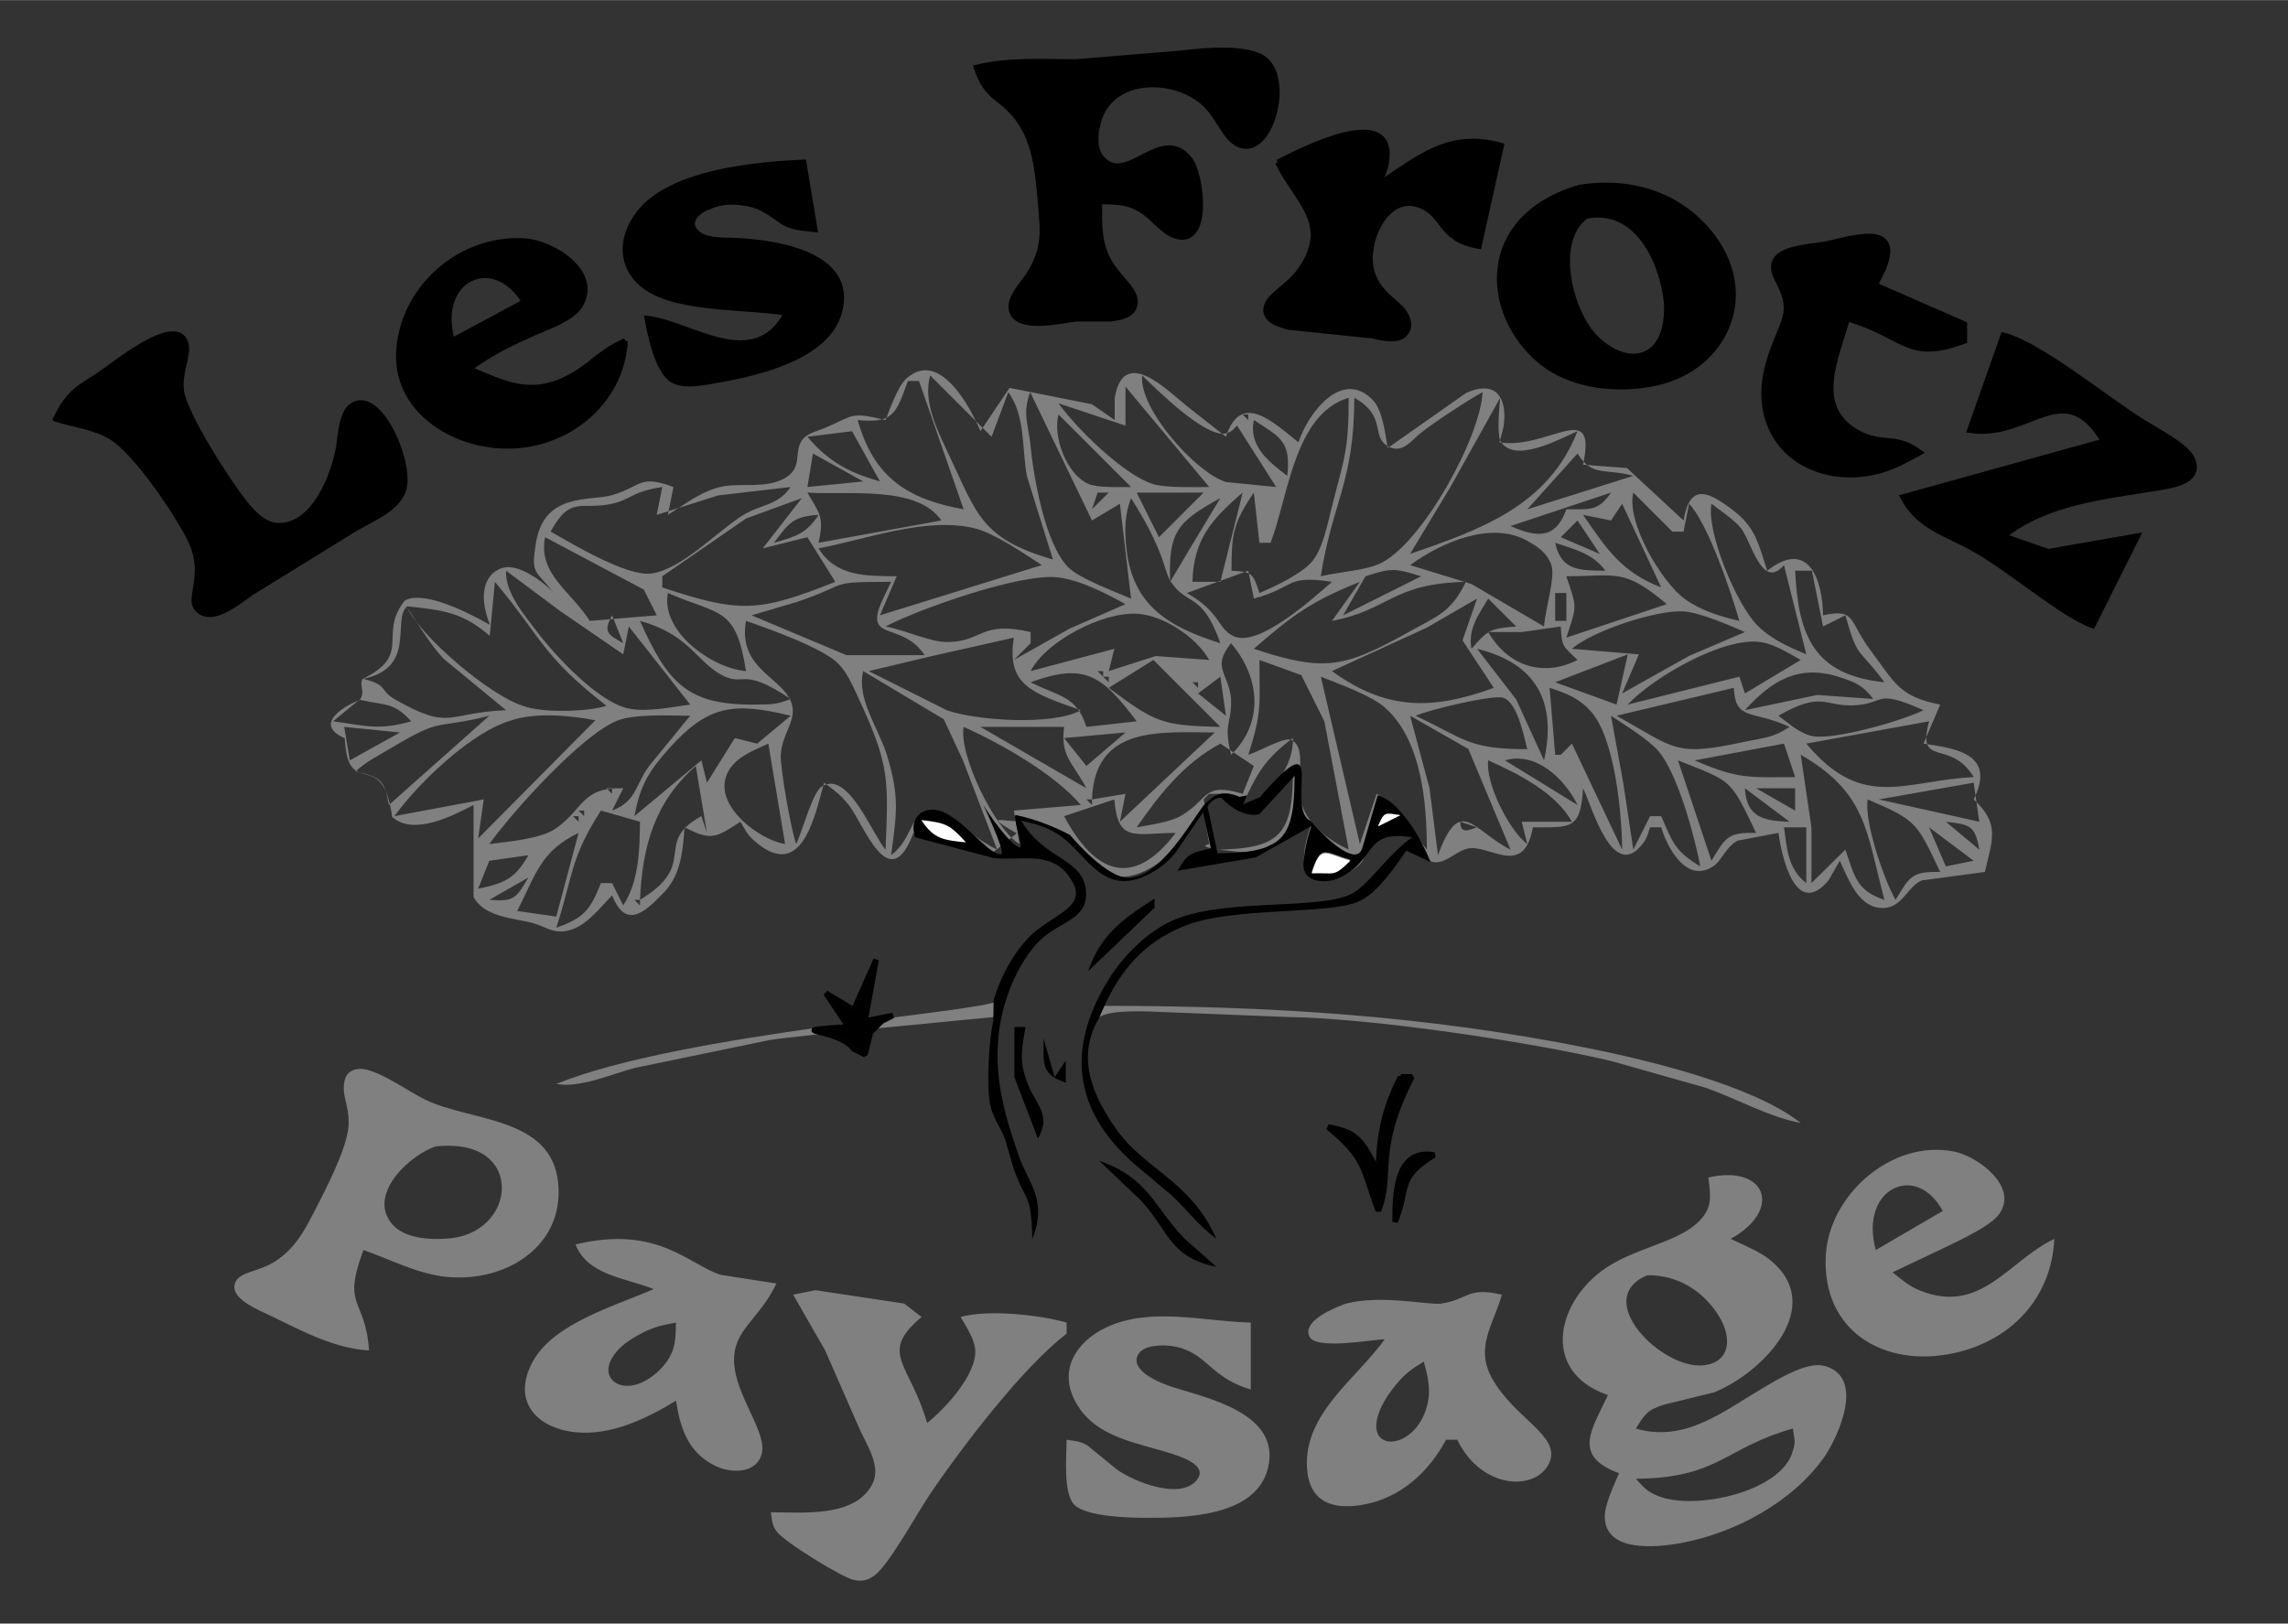 <?xml version="1.0" encoding="UTF-8" standalone="no"?>
<svg
   version="1.1"
   width="5.694in"
   height="4.042in"
   viewBox="0 0 410 291"
   id="svg1"
   sodipodi:docname="les frotz.svg"
   inkscape:version="1.4.2 (f4327f4, 2025-05-13)"
   xmlns:inkscape="http://www.inkscape.org/namespaces/inkscape"
   xmlns:sodipodi="http://sodipodi.sourceforge.net/DTD/sodipodi-0.dtd"
   xmlns="http://www.w3.org/2000/svg"
   xmlns:svg="http://www.w3.org/2000/svg">
  <rect x="0" y="0" width="410" height="291" fill="#333333" stroke="none"/>
  <defs
     id="defs1">
    <inkscape:path-effect
       effect="fillet_chamfer"
       id="path-effect17"
       is_visible="true"
       lpeversion="1"
       nodesatellites_param="F,0,0,1,0,0,0,1 @ F,0,0,1,0,0,0,1 @ F,0,0,1,0,0,0,1 @ F,0,0,1,0,0,0,1 @ F,0,0,1,0,0,0,1 @ F,0,0,1,0,0,0,1 @ F,0,0,1,0,0,0,1 @ F,0,0,1,0,0,0,1 @ F,0,0,1,0,0,0,1 @ F,0,0,1,0,0,0,1 @ F,0,0,1,0,0,0,1 @ F,0,0,1,0,0,0,1 @ F,0,0,1,0,0,0,1 @ F,0,0,1,0,0,0,1 @ F,0,0,1,0,0,0,1 @ F,0,0,1,0,0,0,1 @ F,0,0,1,0,0,0,1 @ F,0,0,1,0,0,0,1 @ F,0,0,1,0,0,0,1 @ F,0,0,1,0,0,0,1 @ F,0,0,1,0,0,0,1 @ F,0,0,1,0,0,0,1 @ F,0,0,1,0,0,0,1 @ F,0,0,1,0,0,0,1 @ F,0,0,1,0,0,0,1 @ F,0,0,1,0,0,0,1 @ F,0,0,1,0,0,0,1 @ F,0,0,1,0,0,0,1 @ F,0,0,1,0,0,0,1 @ F,0,0,1,0,0,0,1 @ F,0,0,1,0,0,0,1 @ F,0,0,1,0,0,0,1 @ F,0,0,1,0,0,0,1 @ F,0,0,1,0,0,0,1 @ F,0,0,1,0,0,0,1 @ F,0,0,1,0,0,0,1 @ F,0,0,1,0,0,0,1 @ F,0,0,1,0,0,0,1 @ F,0,0,1,0,0,0,1 @ F,0,0,1,0,0,0,1 @ F,0,0,1,0,0,0,1 @ F,0,0,1,0,0,0,1 @ F,0,0,1,0,0,0,1 @ F,0,0,1,0,0,0,1 @ F,0,0,1,0,0,0,1 @ F,0,0,1,0,0,0,1 @ F,0,0,1,0,0,0,1 @ F,0,0,1,0,0,0,1 @ F,0,0,1,0,0,0,1 @ F,0,0,1,0,0,0,1 @ F,0,0,1,0,0,0,1 @ F,0,0,1,0,0,0,1 @ F,0,0,1,0,0,0,1 @ F,0,0,1,0,0,0,1 @ F,0,0,1,0,0,0,1 @ F,0,0,1,0,0,0,1 @ F,0,0,1,0,0,0,1 @ F,0,0,1,0,0,0,1 @ F,0,0,1,0,0,0,1 @ F,0,0,1,0,0,0,1 @ F,0,0,1,0,0,0,1 @ F,0,0,1,0,0,0,1 @ F,0,0,1,0,0,0,1 @ F,0,0,1,0,0,0,1 @ F,0,0,1,0,0,0,1 @ F,0,0,1,0,0,0,1 @ F,0,0,1,0,0,0,1 @ F,0,0,1,0,0,0,1 @ F,0,0,1,0,0,0,1 @ F,0,0,1,0,0,0,1 @ F,0,0,1,0,0,0,1 @ F,0,0,1,0,0,0,1 @ F,0,0,1,0,0,0,1 @ F,0,0,1,0,0,0,1 @ F,0,0,1,0,0,0,1 @ F,0,0,1,0,0,0,1 @ F,0,0,1,0,0,0,1 @ F,0,0,1,0,0,0,1 @ F,0,0,1,0,0,0,1 @ F,0,0,1,0,0,0,1 @ F,0,0,1,0,0,0,1 @ F,0,0,1,0,0,0,1 @ F,0,0,1,0,0,0,1 @ F,0,0,1,0,0,0,1 @ F,0,0,1,0,0,0,1 @ F,0,0,1,0,0,0,1 | F,0,0,1,0,0,0,1 @ F,0,0,1,0,0,0,1 @ F,0,0,1,0,0,0,1 @ F,0,0,1,0,0,0,1 @ F,0,0,1,0,0,0,1 @ F,0,0,1,0,0,0,1 @ F,0,0,1,0,0,0,1 | F,0,0,1,0,0,0,1 @ F,0,0,1,0,0,0,1 @ F,0,0,1,0,0,0,1 @ F,0,0,1,0,0,0,1 @ F,0,0,1,0,0,0,1 @ F,0,0,1,0,0,0,1 | F,0,0,1,0,0,0,1 @ F,0,0,1,0,0,0,1 @ F,0,0,1,0,0,0,1 @ F,0,0,1,0,0,0,1 @ F,0,0,1,0,0,0,1 | F,0,0,1,0,0,0,1 @ F,0,0,1,0,0,0,1 @ F,0,0,1,0,0,0,1 @ F,0,0,1,0,0,0,1 | F,0,0,1,0,0,0,1 @ F,0,0,1,0,0,0,1 @ F,0,0,1,0,0,0,1 @ F,0,0,1,0,0,0,1 @ F,0,0,1,0,0,0,1 | F,0,0,1,0,0,0,1 @ F,0,0,1,0,0,0,1 @ F,0,0,1,0,0,0,1 @ F,0,0,1,0,0,0,1 @ F,0,0,1,0,0,0,1 @ F,0,0,1,0,0,0,1 | F,0,0,1,0,0,0,1 @ F,0,0,1,0,0,0,1 @ F,0,0,1,0,0,0,1 @ F,0,0,1,0,0,0,1 @ F,0,0,1,0,0,0,1 @ F,0,0,1,0,0,0,1 | F,0,0,1,0,0,0,1 @ F,0,0,1,0,0,0,1 @ F,0,0,1,0,0,0,1 @ F,0,0,1,0,0,0,1 @ F,0,0,1,0,0,0,1 @ F,0,0,1,0,0,0,1 @ F,0,0,1,0,0,0,1 @ F,0,0,1,0,0,0,1 | F,0,0,1,0,0,0,1 @ F,0,0,1,0,0,0,1 @ F,0,0,1,0,0,0,1 @ F,0,0,1,0,0,0,1 @ F,0,0,1,0,0,0,1 | F,0,0,1,0,0,0,1 @ F,0,0,1,0,0,0,1 @ F,0,0,1,0,0,0,1 | F,0,0,1,0,0,0,1 @ F,0,0,1,0,0,0,1 @ F,0,0,1,0,0,0,1 | F,0,0,1,0,0,0,1 @ F,0,0,1,0,0,0,1 | F,0,0,1,0,0,0,1 @ F,0,0,1,0,0,0,1 @ F,0,0,1,0,0,0,1 | F,0,0,1,0,0,0,1 @ F,0,0,1,0,0,0,1 @ F,0,0,1,0,0,0,1 | F,0,0,1,0,0,0,1 @ F,0,0,1,0,0,0,1 @ F,0,0,1,0,0,0,1 | F,0,0,1,0,0,0,1 @ F,0,0,1,0,0,0,1 @ F,0,0,1,0,0,0,1 @ F,0,0,1,0,0,0,1 @ F,0,0,1,0,0,0,1 @ F,0,0,1,0,0,0,1 @ F,0,0,1,0,0,0,1 @ F,0,0,1,0,0,0,1 | F,0,0,1,0,0,0,1 @ F,0,0,1,0,0,0,1 @ F,0,0,1,0,0,0,1 | F,0,0,1,0,0,0,1 @ F,0,0,1,0,0,0,1 @ F,0,0,1,0,0,0,1 | F,0,0,1,0,0,0,1 @ F,0,0,1,0,0,0,1 @ F,0,0,1,0,0,0,1 | F,0,0,1,0,0,0,1 @ F,0,0,1,0,0,0,1 @ F,0,0,1,0,0,0,1 | F,0,0,1,0,0,0,1 @ F,0,0,1,0,0,0,1 @ F,0,0,1,0,0,0,1 | F,0,0,1,0,0,0,1 @ F,0,0,1,0,0,0,1 @ F,0,0,1,0,0,0,1 @ F,0,0,1,0,0,0,1 @ F,0,0,1,0,0,0,1 @ F,0,0,1,0,0,0,1 | F,0,0,1,0,0,0,1 @ F,0,0,1,0,0,0,1 @ F,0,0,1,0,0,0,1 @ F,0,0,1,0,0,0,1 @ F,0,0,1,0,0,0,1 @ F,0,0,1,0,0,0,1 @ F,0,0,1,0,0,0,1 | F,0,0,1,0,0,0,1 @ F,0,0,1,0,0,0,1 @ F,0,0,1,0,0,0,1 @ F,0,0,1,0,0,0,1 | F,0,0,1,0,0,0,1 @ F,0,0,1,0,0,0,1 @ F,0,0,1,0,0,0,1 | F,0,0,1,0,0,0,1 @ F,0,0,1,0,0,0,1 @ F,0,0,1,0,0,0,1 @ F,0,0,1,0,0,0,1 | F,0,0,1,0,0,0,1 @ F,0,0,1,0,0,0,1 @ F,0,0,1,0,0,0,1 @ F,0,0,1,0,0,0,1 @ F,0,0,1,0,0,0,1 | F,0,0,1,0,0,0,1 @ F,0,0,1,0,0,0,1 | F,0,0,1,0,0,0,1 @ F,0,0,1,0,0,0,1 | F,0,0,1,0,0,0,1 @ F,0,0,1,0,0,0,1 @ F,0,0,1,0,0,0,1 | F,0,0,1,0,0,0,1 @ F,0,0,1,0,0,0,1 @ F,0,0,1,0,0,0,1 @ F,0,0,1,0,0,0,1 @ F,0,0,1,0,0,0,1 | F,0,0,1,0,0,0,1 @ F,0,0,1,0,0,0,1 @ F,0,0,1,0,0,0,1 @ F,0,0,1,0,0,0,1 @ F,0,0,1,0,0,0,1 | F,0,0,1,0,0,0,1 @ F,0,0,1,0,0,0,1 @ F,0,0,1,0,0,0,1 @ F,0,0,1,0,0,0,1 | F,0,0,1,0,0,0,1 @ F,0,0,1,0,0,0,1 | F,0,0,1,0,0,0,1 @ F,0,0,1,0,0,0,1 @ F,0,0,1,0,0,0,1 | F,0,0,1,0,0,0,1 @ F,0,0,1,0,0,0,1 @ F,0,0,1,0,0,0,1 @ F,0,0,1,0,0,0,1 @ F,0,0,1,0,0,0,1 @ F,0,0,1,0,0,0,1 @ F,0,0,1,0,0,0,1 | F,0,0,1,0,0,0,1 @ F,0,0,1,0,0,0,1 @ F,0,0,1,0,0,0,1 @ F,0,0,1,0,0,0,1 @ F,0,0,1,0,0,0,1 | F,0,0,1,0,0,0,1 @ F,0,0,1,0,0,0,1 @ F,0,0,1,0,0,0,1 | F,0,0,1,0,0,0,1 @ F,0,0,1,0,0,0,1 @ F,0,0,1,0,0,0,1 @ F,0,0,1,0,0,0,1 @ F,0,0,1,0,0,0,1 | F,0,0,1,0,0,0,1 @ F,0,0,1,0,0,0,1 @ F,0,0,1,0,0,0,1 @ F,0,0,1,0,0,0,1 @ F,0,0,1,0,0,0,1 @ F,0,0,1,0,0,0,1 @ F,0,0,1,0,0,0,1 @ F,0,0,1,0,0,0,1 | F,0,0,1,0,0,0,1 @ F,0,0,1,0,0,0,1 @ F,0,0,1,0,0,0,1 @ F,0,0,1,0,0,0,1 @ F,0,0,1,0,0,0,1 | F,0,0,1,0,0,0,1 @ F,0,0,1,0,0,0,1 @ F,0,0,1,0,0,0,1 @ F,0,0,1,0,0,0,1 @ F,0,0,1,0,0,0,1 @ F,0,0,1,0,0,0,1 | F,0,0,1,0,0,0,1 @ F,0,0,1,0,0,0,1 @ F,0,0,1,0,0,0,1 @ F,0,0,1,0,0,0,1 @ F,0,0,1,0,0,0,1 | F,0,0,1,0,0,0,1 @ F,0,0,1,0,0,0,1 | F,0,0,1,0,0,0,1 @ F,0,0,1,0,0,0,1 @ F,0,0,1,0,0,0,1 @ F,0,0,1,0,0,0,1 | F,0,0,1,0,0,0,1 @ F,0,0,1,0,0,0,1 @ F,0,0,1,0,0,0,1 @ F,0,0,1,0,0,0,1 @ F,0,0,1,0,0,0,1 | F,0,0,1,0,0,0,1 @ F,0,0,1,0,0,0,1 @ F,0,0,1,0,0,0,1 | F,0,0,1,0,0,0,1 @ F,0,0,1,0,0,0,1 @ F,0,0,1,0,0,0,1 @ F,0,0,1,0,0,0,1 @ F,0,0,1,0,0,0,1 @ F,0,0,1,0,0,0,1 | F,0,0,1,0,0,0,1 @ F,0,0,1,0,0,0,1 @ F,0,0,1,0,0,0,1 @ F,0,0,1,0,0,0,1 @ F,0,0,1,0,0,0,1 @ F,0,0,1,0,0,0,1 | F,0,0,1,0,0,0,1 @ F,0,0,1,0,0,0,1 @ F,0,0,1,0,0,0,1 @ F,0,0,1,0,0,0,1 @ F,0,0,1,0,0,0,1 | F,0,0,1,0,0,0,1 @ F,0,0,1,0,0,0,1 | F,0,0,1,0,0,0,1 @ F,0,0,1,0,0,0,1 @ F,0,0,1,0,0,0,1 @ F,0,0,1,0,0,0,1 | F,0,0,1,0,0,0,1 @ F,0,0,1,0,0,0,1 @ F,0,0,1,0,0,0,1 @ F,0,0,1,0,0,0,1 @ F,0,0,1,0,0,0,1 @ F,0,0,1,0,0,0,1 @ F,0,0,1,0,0,0,1 @ F,0,0,1,0,0,0,1 | F,0,0,1,0,0,0,1 @ F,0,0,1,0,0,0,1 @ F,0,0,1,0,0,0,1 @ F,0,0,1,0,0,0,1 | F,0,0,1,0,0,0,1 @ F,0,0,1,0,0,0,1 @ F,0,0,1,0,0,0,1 @ F,0,0,1,0,0,0,1 @ F,0,0,1,0,0,0,1 | F,0,0,1,0,0,0,1 @ F,0,0,1,0,0,0,1 @ F,0,0,1,0,0,0,1 @ F,0,0,1,0,0,0,1 @ F,0,0,1,0,0,0,1 | F,0,0,1,0,0,0,1 @ F,0,0,1,0,0,0,1 @ F,0,0,1,0,0,0,1 | F,0,0,1,0,0,0,1 @ F,0,0,1,0,0,0,1 @ F,0,0,1,0,0,0,1 | F,0,0,1,0,0,0,1 @ F,0,0,1,0,0,0,1 | F,0,0,1,0,0,0,1 @ F,0,0,1,0,0,0,1 @ F,0,0,1,0,0,0,1 | F,0,0,1,0,0,0,1 @ F,0,0,1,0,0,0,1 @ F,0,0,1,0,0,0,1 | F,0,0,1,0,0,0,1 @ F,0,0,1,0,0,0,1 @ F,0,0,1,0,0,0,1 @ F,0,0,1,0,0,0,1 @ F,0,0,1,0,0,0,1 @ F,0,0,1,0,0,0,1 @ F,0,0,1,0,0,0,1 | F,0,0,1,0,0,0,1 @ F,0,0,1,0,0,0,1 @ F,0,0,1,0,0,0,1 | F,0,0,1,0,0,0,1 @ F,0,0,1,0,0,0,1 | F,0,0,1,0,0,0,1 @ F,0,0,1,0,0,0,1 @ F,0,0,1,0,0,0,1 @ F,0,0,1,0,0,0,1 @ F,0,0,1,0,0,0,1 @ F,0,0,1,0,0,0,1 @ F,0,0,1,0,0,0,1 | F,0,0,1,0,0,0,1 @ F,0,0,1,0,0,0,1 @ F,0,0,1,0,0,0,1 | F,0,0,1,0,0,0,1 @ F,0,0,1,0,0,0,1 @ F,0,0,1,0,0,0,1 @ F,0,0,1,0,0,0,1 | F,0,0,1,0,0,0,1 @ F,0,0,1,0,0,0,1 @ F,0,0,1,0,0,0,1 | F,0,0,1,0,0,0,1 @ F,0,0,1,0,0,0,1 @ F,0,0,1,0,0,0,1 | F,0,0,1,0,0,0,1 @ F,0,0,1,0,0,0,1 @ F,0,0,1,0,0,0,1 @ F,0,0,1,0,0,0,1 @ F,0,0,1,0,0,0,1 @ F,0,0,1,0,0,0,1 | F,0,0,1,0,0,0,1 @ F,0,0,1,0,0,0,1 @ F,0,0,1,0,0,0,1 | F,0,0,1,0,0,0,1 @ F,0,0,1,0,0,0,1 @ F,0,0,1,0,0,0,1 @ F,0,0,1,0,0,0,1 @ F,0,0,1,0,0,0,1 @ F,0,0,1,0,0,0,1 | F,0,0,1,0,0,0,1 @ F,0,0,1,0,0,0,1 @ F,0,0,1,0,0,0,1 @ F,0,0,1,0,0,0,1 | F,0,0,1,0,0,0,1 @ F,0,0,1,0,0,0,1 @ F,0,0,1,0,0,0,1 | F,0,0,1,0,0,0,1 @ F,0,0,1,0,0,0,1 @ F,0,0,1,0,0,0,1 | F,0,0,1,0,0,0,1 @ F,0,0,1,0,0,0,1 @ F,0,0,1,0,0,0,1 @ F,0,0,1,0,0,0,1 | F,0,0,1,0,0,0,1 @ F,0,0,1,0,0,0,1 @ F,0,0,1,0,0,0,1 @ F,0,0,1,0,0,0,1 @ F,0,0,1,0,0,0,1 @ F,0,0,1,0,0,0,1 @ F,0,0,1,0,0,0,1 | F,0,0,1,0,0,0,1 @ F,0,0,1,0,0,0,1 @ F,0,0,1,0,0,0,1 @ F,0,0,1,0,0,0,1 | F,0,0,1,0,0,0,1 @ F,0,0,1,0,0,0,1 @ F,0,0,1,0,0,0,1 @ F,0,0,1,0,0,0,1 @ F,0,0,1,0,0,0,1 | F,0,0,1,0,0,0,1 @ F,0,0,1,0,0,0,1 @ F,0,0,1,0,0,0,1 @ F,0,0,1,0,0,0,1 @ F,0,0,1,0,0,0,1 @ F,0,0,1,0,0,0,1 @ F,0,0,1,0,0,0,1 | F,0,0,1,0,0,0,1 @ F,0,0,1,0,0,0,1 @ F,0,0,1,0,0,0,1 @ F,0,0,1,0,0,0,1 @ F,0,0,1,0,0,0,1 | F,0,0,1,0,0,0,1 @ F,0,0,1,0,0,0,1 @ F,0,0,1,0,0,0,1 @ F,0,0,1,0,0,0,1 @ F,0,0,1,0,0,0,1 @ F,0,0,1,0,0,0,1 @ F,0,0,1,0,0,0,1 | F,0,0,1,0,0,0,1 @ F,0,0,1,0,0,0,1 @ F,0,0,1,0,0,0,1 | F,0,0,1,0,0,0,1 @ F,0,0,1,0,0,0,1 @ F,0,0,1,0,0,0,1 | F,0,0,1,0,0,0,1 @ F,0,0,1,0,0,0,1 @ F,0,0,1,0,0,0,1 | F,0,0,1,0,0,0,1 @ F,0,0,1,0,0,0,1 @ F,0,0,1,0,0,0,1 @ F,0,0,1,0,0,0,1 | F,0,0,1,0,0,0,1 @ F,0,0,1,0,0,0,1 @ F,0,0,1,0,0,0,1 @ F,0,0,1,0,0,0,1 | F,0,0,1,0,0,0,1 @ F,0,0,1,0,0,0,1 @ F,0,0,1,0,0,0,1 | F,0,0,1,0,0,0,1 @ F,0,0,1,0,0,0,1 | F,0,0,1,0,0,0,1 @ F,0,0,1,0,0,0,1 @ F,0,0,1,0,0,0,1 | F,0,0,1,0,0,0,1 @ F,0,0,1,0,0,0,1 @ F,0,0,1,0,0,0,1 @ F,0,0,1,0,0,0,1 @ F,0,0,1,0,0,0,1 | F,0,0,1,0,0,0,1 @ F,0,0,1,0,0,0,1 @ F,0,0,1,0,0,0,1 | F,0,0,1,0,0,0,1 @ F,0,0,1,0,0,0,1 | F,0,0,1,0,0,0,1 @ F,0,0,1,0,0,0,1 @ F,0,0,1,0,0,0,1 @ F,0,0,1,0,0,0,1 @ F,0,0,1,0,0,0,1 | F,0,0,1,0,0,0,1 @ F,0,0,1,0,0,0,1 @ F,0,0,1,0,0,0,1 @ F,0,0,1,0,0,0,1 | F,0,0,1,0,0,0,1 @ F,0,0,1,0,0,0,1 @ F,0,0,1,0,0,0,1 | F,0,0,1,0,0,0,1 @ F,0,0,1,0,0,0,1 @ F,0,0,1,0,0,0,1 @ F,0,0,1,0,0,0,1 | F,0,0,1,0,0,0,1 @ F,0,0,1,0,0,0,1 | F,0,0,1,0,0,0,1 @ F,0,0,1,0,0,0,1 @ F,0,0,1,0,0,0,1 @ F,0,0,1,0,0,0,1 @ F,0,0,1,0,0,0,1 | F,0,0,1,0,0,0,1 @ F,0,0,1,0,0,0,1 @ F,0,0,1,0,0,0,1 | F,0,0,1,0,0,0,1 @ F,0,0,1,0,0,0,1 @ F,0,0,1,0,0,0,1 | F,0,0,1,0,0,0,1 @ F,0,0,1,0,0,0,1 @ F,0,0,1,0,0,0,1 | F,0,0,1,0,0,0,1 @ F,0,0,1,0,0,0,1 @ F,0,0,1,0,0,0,1 | F,0,0,1,0,0,0,1 @ F,0,0,1,0,0,0,1 | F,0,0,1,0,0,0,1 @ F,0,0,1,0,0,0,1 | F,0,0,1,0,0,0,1 @ F,0,0,1,0,0,0,1 @ F,0,0,1,0,0,0,1 | F,0,0,1,0,0,0,1 @ F,0,0,1,0,0,0,1 @ F,0,0,1,0,0,0,1 | F,0,0,1,0,0,0,1 @ F,0,0,1,0,0,0,1 @ F,0,0,1,0,0,0,1 | F,0,0,1,0,0,0,1 @ F,0,0,1,0,0,0,1 | F,0,0,1,0,0,0,1 @ F,0,0,1,0,0,0,1 @ F,0,0,1,0,0,0,1 | F,0,0,1,0,0,0,1 @ F,0,0,1,0,0,0,1 @ F,0,0,1,0,0,0,1 @ F,0,0,1,0,0,0,1 @ F,0,0,1,0,0,0,1 @ F,0,0,1,0,0,0,1 | F,0,0,1,0,0,0,1 @ F,0,0,1,0,0,0,1 @ F,0,0,1,0,0,0,1 | F,0,0,1,0,0,0,1 @ F,0,0,1,0,0,0,1 | F,0,0,1,0,0,0,1 @ F,0,0,1,0,0,0,1 | F,0,0,1,0,0,0,1 @ F,0,0,1,0,0,0,1 | F,0,0,1,0,0,0,1 @ F,0,0,1,0,0,0,1 @ F,0,0,1,0,0,0,1 | F,0,0,1,0,0,0,1 @ F,0,0,1,0,0,0,1 @ F,0,0,1,0,0,0,1 | F,0,0,1,0,0,0,1 @ F,0,0,1,0,0,0,1 @ F,0,0,1,0,0,0,1 | F,0,0,1,0,0,0,1 @ F,0,0,1,0,0,0,1 | F,0,0,1,0,0,0,1 @ F,0,0,1,0,0,0,1 @ F,0,0,1,0,0,0,1 | F,0,0,1,0,0,0,1 @ F,0,0,1,0,0,0,1 | F,0,0,1,0,0,0,1 @ F,0,0,1,0,0,0,1 @ F,0,0,1,0,0,0,1"
       radius="0"
       unit="px"
       method="auto"
       mode="F"
       chamfer_steps="1"
       flexible="false"
       use_knot_distance="true"
       apply_no_radius="true"
       apply_with_radius="true"
       only_selected="false"
       hide_knots="false" />
  </defs>
  <sodipodi:namedview
     id="namedview1"
     pagecolor="#ffffff"
     bordercolor="#000000"
     borderopacity="0.25"
     inkscape:showpageshadow="2"
     inkscape:pageopacity="0.0"
     inkscape:pagecheckerboard="0"
     inkscape:deskcolor="#d1d1d1"
     inkscape:document-units="in"
     inkscape:zoom="1.4142136"
     inkscape:cx="175.36248"
     inkscape:cy="290.97444"
     inkscape:window-width="1920"
     inkscape:window-height="1017"
     inkscape:window-x="-8"
     inkscape:window-y="-8"
     inkscape:window-maximized="1"
     inkscape:current-layer="svg1" />
  <path
     id="Sélection"
     fill="none"
     stroke="#000000"
     stroke-width="1"
     d="m 175,12 c 5.95,-1.45 11.92,-0.97 18,-1 l 19,-1.58 c 3.6,-0.47 11.84,-1.22 14.69,1.18 4.68,3.94 0.87,17.47 -4.58,15.23 -2.67,-1.1 -3.5,-4.83 -6.33,-7.44 -4.88,-4.48 -15.04,-4.97 -18.35,1.66 -0.52,1.05 -0.98,2.78 -1.07,3.95 -0.12,1.61 0.07,3.35 1.24,4.45 4.42,4.77 10.6,-6.32 15.55,0 2.08,2.47 3.78,15.23 -2.17,13.81 -2.35,-0.57 -4.17,-3.21 -6.15,-4.53 -2.67,-1.77 -4.79,-1.65 -7.83,-1.73 0.01,3.94 -0.24,7.46 1.85,10.99 1.84,3.09 5.24,5.23 4.42,7.78 -0.58,1.8 -2.71,2.03 -4.29,2.25 H 193 c -2.74,0.26 -10.45,2.28 -11.66,-1.33 -0.76,-2.26 2.01,-4.92 3.12,-6.69 2.06,-3.28 2.6,-6.18 2.24,-10 -0.52,-5.56 -0.59,-12.2 -3.69,-16.96 C 179.73,17 176.95,18.05 175,12 Z m 54,17 c 3.96,-2.03 21.14,-10.97 19.4,0 -0.22,1.42 -0.86,2.69 -1.4,4 7.35,-4.86 12.69,-9.62 22,-7 l -4,18 c -7.42,-1.27 -5.93,-5.93 -11.01,-7.48 -5.81,-1.78 -9.86,7.28 -8.06,12.46 1.25,3.61 4.2,4.96 5.46,6.61 1.02,1.34 1.59,3.15 0,4.48 -1.41,0.92 -3.81,0.39 -5.39,0 l -14.98,-1.55 c -1.99,-0.45 -5.12,-1.51 -3.85,-4.2 0.86,-1.84 4.04,-3.26 6.1,-6.36 C 238.71,39.74 232.17,35.75 229,29 Z m -88,27 c -7.39,-1.32 -21.13,-0.35 -26.43,-5.64 -4.66,-4.63 -2.18,-11.19 2.47,-14.72 6.68,-5.08 18.73,-6.26 26.96,-6.64 l 2,12 c -6.57,-0.53 -4.98,-1.55 -10,-4.05 -2.59,-0.98 -6.28,-1.32 -8.96,0 -2.27,0.72 -4.51,3.09 -1.75,5.03 1.64,1.16 4.76,0.96 6.71,1.06 7.12,0.36 21.37,2.46 18.34,12.95 -2.28,7.86 -14.28,10.69 -21.34,11.95 -2.41,0.4 -6.43,1.4 -8.57,0 -2.55,-1.62 -3.92,-8.06 -4.43,-10.94 7.81,0.88 19.1,10.04 25,-1 z M 283,33.53 c 9.43,-1.54 18.68,1.38 24.35,9.47 7.21,10.29 1.58,22.72 -10.35,25.47 -6.87,1.59 -15.41,0.75 -20.96,-3.86 -10.12,-8.4 -11.39,-25.65 6.96,-31.08 z m 1.23,5.07 c -5.98,4.31 -3.08,16.43 1.16,21.29 2.17,2.49 5.98,4.88 9.39,3.5 3.72,-1.52 4.27,-6.97 3.74,-10.39 -1.13,-7.33 -5.65,-16.08 -14.29,-14.4 z M 344,81 c -2.63,1.45 -5.03,2.79 -8,3.47 -9.17,2.1 -18.78,-2.4 -19.8,-12.47 -0.71,-6.95 3.43,-12.72 3.87,-16 0.61,-4.52 -3.33,-6.7 -1.9,-9.44 1.16,-2.24 6.58,-2.45 8.83,-2.87 4.13,-0.77 14.03,-4.4 10.48,4.31 l -1.48,3 16,7 v 3 c -10.34,3.85 -10.56,-1.02 -21,-4 -1.84,6.82 -6.54,15.97 2.04,20.55 4.34,2.31 6.57,0.22 10.96,3.45 z M 112,61 C 111.39,71.94 101.76,79.79 91,79.82 81,79.85 70.36,73.11 71.55,62 72.74,50.91 82.89,42.42 94,43.11 c 5.03,0.31 13.49,5.62 9.96,11.5 -1.38,2.31 -5.56,3.76 -7.96,4.81 -4.68,2.05 -7.81,3.59 -12,6.58 6.54,2.76 11.06,5.18 18,1.56 3.99,-2.08 5.04,-4.23 10,-6.56 z M 94,54 C 88.48,44.91 77.84,49.72 81,61 Z M 10,75 c 2.27,-4.68 3.77,-5.3 8,-8.05 2.32,-1.51 13.44,-10.79 15.22,-5.62 0.73,2.12 -1.22,5.18 -0.74,8.67 0.58,4.24 8.42,16.38 11.28,19.96 1.54,1.93 3.55,4.18 6.24,4.18 6.34,0 9.84,-9.01 10.72,-14.14 0.36,-2.16 0.47,-6.53 2.75,-7.6 4.94,-2.32 10.41,11.02 8.75,15.5 -1.19,3.23 -5.39,4.92 -8.22,6.52 l -19,11.72 c -1.97,1.39 -6.1,4.82 -8.65,3.62 C 32.39,107.89 37.89,103.72 33.81,96 31.33,91.31 24.34,80.89 19.96,78.23 16.95,76.39 13.33,76.02 10,75 Z M 359,60 c 6.37,1.57 18.45,11.49 25,15.58 2.26,1.4 7.84,4.27 8.83,6.61 1.66,3.89 -3.28,4.65 -5.83,5.08 -9.6,1.6 -20.18,2.5 -28,8.73 l 8,2.8 16,-2.8 -8,16 c -5.12,-1.74 -14.42,-9.81 -21,-13.57 -5.15,-2.95 -10.13,-4 -13,-9.43 L 377,79 C 369.79,67.01 363.67,78.63 353,77 Z M 159,76 c 0.79,-1.97 2.2,-6.03 3.7,-7.4 5.95,-5.46 11.57,5.18 13.3,9.4 l 5.22,-7.77 14.78,2.94 4.07,2.83 v -3.98 c 1.61,-9.47 9.49,-1.26 12.93,1.47 l 7,5.51 c 2.68,-8.35 8.61,-2.49 13,1 1.63,-5.09 7.8,-13.46 13.41,-7.49 1.67,1.79 2.15,6.07 2.59,8.49 l 14,-9.83 c 4.62,-2.15 7.17,-0.05 6.87,4.83 -0.1,1.6 -0.45,2.51 -0.87,4 8.83,1.34 17.54,-8.02 15,4 l 7.87,0.6 L 302,94 c 1.15,-6.77 4.38,-5.26 8.89,-1.82 4.12,3.14 4.55,6.15 6.11,10.82 7.36,-5.79 9.92,1.58 10,8 5.95,-1.32 4.58,1.05 8.51,6.28 4.28,5.7 5.1,8.31 12.49,9.72 l -3,7 c 6.38,0.9 12.91,2.08 9,10 4.75,4.39 3.34,7.17 2,13 l -11.3,1.52 c -2.74,1.12 -3.58,5.44 -7.68,4.9 -3.91,-0.51 -5.55,-5.34 -7.02,-8.42 l -2.06,3.57 c -6,6.99 -8.41,-4.79 -8.94,-8.57 l -7.29,1.39 c -2.13,1.08 -2.83,3.58 -4.39,4.6 -4.83,3.18 -8.25,-3.41 -9.32,-6.99 h -2 c -0.37,0.99 -0.4,1.68 -1.13,2.69 -5.54,7.65 -9.34,-6.69 -10.87,-9.69 -0.45,7.49 -2.19,6.98 -9,7 -1.53,8.72 -6.56,2.84 -11.15,3.07 -5.81,0.43 -4.34,5.2 -11.85,0 -1.96,2.87 -5.02,7.67 -8.18,9.28 -5.29,2.7 -22.91,0.92 -31.82,4.64 -6.87,2.87 -11.03,8.45 -14,15.01 29.74,0 57.75,1.71 87,7.6 10.74,2.16 29.57,6.7 38,13.4 -5.7,-1.07 -11.37,-4.31 -17,-6.31 l -17,-4.81 c -14.66,-3.47 -43.16,-7.7 -58,-7.88 l -25,-1 c -2.31,0 -5.77,-0.2 -7.77,1.02 -5.81,3.55 -1.87,13.64 0.9,17.98 3.99,6.25 8.87,8.26 13.58,13.17 2.47,2.56 3.84,4.62 5.29,7.83 -3.86,-3 -4.76,-4.75 -8.04,-7.83 l -6.87,-5.78 C 192.41,198.88 191.18,188 198.35,176 c 2.78,-4.66 7.51,-9.48 12.65,-11.44 9.29,-3.54 24.79,-1.59 30.91,-4.28 3.2,-1.42 5.86,-6.23 11.09,-10.28 -9.2,-1.51 -7.28,6.17 -14.03,7.67 -2.79,0.61 -5.66,-0.31 -5.32,-3.64 0.17,-1.62 1.05,-2.28 1.35,-6.03 l -10,5.61 -14,2.39 c 1.93,-3.21 2.39,-3.21 6,-4 l -1,-6 -5.45,6.9 c -1.15,1.31 -2.08,2.17 -3.57,3.09 -9.01,5.56 -12.04,-2.84 -17.02,-6.29 -2.29,-1.59 -4.32,-2.07 -6.96,-2.7 4.16,7.21 11.45,6.71 11.63,13 0.14,4.78 -4.72,5.09 -8.16,8.39 -3.45,3.31 -5.96,8.97 -6.95,13.61 -1.93,9.02 0.1,16.6 3.02,25 1.73,4.99 5.25,7.98 2.46,15 -0.2,-8.82 -1.24,-6.33 -3.47,-13 l -1.44,-5 c -0.86,-2.12 -2.11,-3.65 -2.63,-6 -0.71,-3.2 -0.25,-11.72 0.54,-15 l -22,2 -1,4 -2,-1 c -2.98,-3.94 -9.72,-1.63 -14,-0.92 l -25,5.07 c -4.22,1.12 -9.74,3.62 -14,2.85 11.48,-4.88 39.22,-9.96 52,-11 l -4,-6 5,3 4,-9 -2,11 5,-1 -2,1 c 3.42,-0.03 17.25,-0.65 19.3,-2.6 2.5,-2.36 2.4,-7.5 6.91,-12.29 3.97,-4.22 10.58,-5.32 8.05,-10.01 -3.29,-6.09 -9.16,-3.77 -14.26,-4.4 L 164,150 c -4.32,11.65 -8.87,-1.54 -11.56,-4.96 -1.48,-1.88 -2.58,-2.64 -4.44,-4.04 -1.63,5.64 -3.87,18.11 -12.59,10.35 -1.26,-1.13 -1.59,-1.98 -2.41,-3.35 -4.43,2.91 -5.26,3.44 -10,1 -0.38,4.69 -0.71,8.92 -4.23,12.2 -3.73,3.9 -6.57,5.42 -8.77,0 -1.93,1.97 -4.25,5.02 -7.02,6.05 -3.2,1.18 -4.79,-0.43 -7.15,-1.08 -3.27,-0.91 -8.65,-0.97 -10.65,-4.69 V 145 c -3.84,2 -10.76,5.55 -14.59,2.14 -1.67,-1.49 -1.45,-3.66 -3.18,-5.42 -3.33,-3.39 -5.96,-1.15 -5.41,-7.72 -5.97,-3.41 -2.65,-6.05 2,-8 0.06,-5.72 2.7,-3.64 4.98,-7.3 1.58,-2.54 0.57,-6.23 1.59,-8.27 3,-5.97 12.98,0.64 16.43,2.57 l -0.72,-5 c 0.02,-1.88 0.44,-3.87 2.15,-4.96 4.53,-2.88 12.07,5.46 15.57,7.96 -3.13,-3.94 -8.56,-7.32 -7.64,-13 1.49,-9.12 9.77,-7.41 13.64,-8.54 5.41,-1.59 4.8,-3.75 11,-1.46 l -1,5 c 3.13,-1.95 6.3,-4.49 10,-5.13 3.4,-0.58 7.53,0.4 10.82,-1.38 3.49,-1.9 1.64,-4.71 3.24,-6.9 0.91,-1.25 2.53,-1.52 3.87,-2.09 5.55,-2.34 4.63,-3.05 11.07,-1.5 z m 8,-8 c -1.31,4.68 1.26,9.79 3.25,14 5.17,10.89 5.81,15.22 18.75,19 L 184.32,86 C 183.44,81.05 184.06,75.15 181,71 l -3,8 z m 38,0 c -0.67,5.93 9.6,17.43 15,19.11 l 9,0.89 -7,-11 c -0.51,0.39 -0.84,1.22 -2.22,1.42 C 216.11,78.97 207.53,70.5 205,68 Z m -40,1 h -2 c -2.07,5.74 -2.52,7.64 -9,7 2.92,10.29 8.9,14.17 19,16 z m 37,1 v 7 l -12,-4 c 3.2,4.46 11.73,12.91 17,14.49 2.33,0.7 7.37,0.51 10,0.51 z m -17.08,1 c -1.33,3.68 -0.48,5.26 0,9 0.55,5.94 2.58,17.99 6.78,22.35 1.91,1.99 8.51,4.46 11.3,5.65 l -2,-17 -5,3 z M 266,71 c -2.45,1.3 -9.2,5.74 -11.29,7.48 -1.52,1.27 -3.09,3.48 -5.41,2.35 -3.59,-1.74 -0.18,-5.38 -6.3,-8.83 0,15.15 -3.98,18.88 -6,32 3.4,-0.83 8.14,-0.98 10.96,-2.45 C 255.33,97.69 265.54,79.25 266,71 Z m -24,1 c -9.77,2.94 -10.78,17.62 -14,26 h -2 l -1,-9 c -3.76,5.56 -3.98,7.46 -4,14 3.73,0.2 3.85,0.48 5,4 2.66,-1.1 7.39,-3.36 9.3,-5.49 2.01,-2.24 2.84,-6.6 3.57,-9.51 2.31,-9.19 3.12,-10.3 3.13,-20 z m 27.15,0 -8.92,16 -7.23,12 c 12.43,-4.31 24.72,-8.52 30,-22 -3.09,1.31 -11.44,6.03 -13.85,1.68 -0.57,-1.41 -0.18,-5.9 0,-7.68 z M 190,75 c -1.06,3.91 1.41,10.69 5.33,12.43 1.69,0.75 5.71,0.57 7.67,0.57 z m 34,0 h -1 l 1,1 z m 1,1 c -0.94,4.65 2.59,7.43 6,10 0.61,-6.12 -1,-6.78 -6,-10 z m -72,2 -8,1 c 3.78,4.45 7.43,6.41 13,8 z m -7,4 -1,6 10,-1 z m 137,0 -9,10 19,-6 c -5.32,-1.45 -7.27,0.28 -10,-4 z m -164,6 c -5.58,0.85 -5.43,2.19 -9,3 -5.43,1.22 -7.47,-1.6 -11,5 3.98,2.26 13.64,8.06 18,7.51 5.29,-0.68 11.57,-7.24 16,-10.17 3.61,-2.39 6.54,-1.8 9,-5.34 L 129,89.51 118,93 Z m 50,6 c -4.32,-6.4 -16.98,-4.5 -24,-5 2.32,3.99 3,4.38 2,9 z m 30,-5 h -2 l -1,3 z m 17,0 h -12 l 4,8 z m 7,0 c -5.63,4.84 -8.81,8.46 -9,16 h 5 z m 66,0 -18,6 c 4.63,2.03 8.08,2.46 10,-3 3.95,-0.05 5.66,0.5 8,-3 z m 4,0 c -1.3,5.23 4.97,15.95 9.18,19.03 2.88,2.11 6.4,3.17 9.82,3.97 -1.43,-5.07 -5.63,-17.46 -9,-21 l -1,5 h -2 z M 144,90 134,93.65 119,104 v 2 c 13.91,4.63 17.24,4.47 31,-1 l -5,-8 -8,2 z m 59,0 c -1.17,2.95 -1.17,5.84 -0.83,9 1.1,10.26 7.55,14.07 16.83,17 -3.28,-9.39 -6.08,-6.54 -8.99,-11.21 C 208.92,103.04 208.95,99.31 203,90 Z m 16,0 c -8.03,4.31 -9.28,6.38 -9,15 l 4.14,-6.96 z m 72,1 -2,3 -5,-1 c 4.22,6.1 6.87,10.26 14,13 z m 16,0 c -0.93,5.12 4.54,18.12 8.21,21.79 2.55,2.55 5.55,3.81 8.79,5.21 l -4,-16 c -3.94,4.64 -5.85,-4.29 -7.72,-6.63 -1.22,-1.5 -3.69,-3.16 -5.28,-4.37 z m -160,2 c -4.58,0.26 -5.29,1.45 -8,5 3.77,-1.08 5.82,-1.6 8,-5 z m 82,-1 -1,4 z m 54,2 -3,3 7,3 z m -96,8 c -3.13,-2.05 -8.49,-5.73 -12,-6.59 -8.74,-2.13 -19.38,1.97 -28,3.59 3.15,5.1 8.55,4.95 14,5 l -3,7 z m 90,11 c 0.21,-3.14 2.08,-8.88 1.31,-11.03 -0.78,-2.17 -2.41,-3.27 -4.33,-4.33 -6.5,-3.62 -15.38,0.3 -20.98,4.36 l 11,3.39 z M 118,111 115.69,106.39 98,97 c -1.34,6.56 4.66,9.7 8,15 z M 279,98 c 1.07,5.14 4.58,4.95 9,5 -2.37,-3.17 -5.37,-3.74 -9,-5 z m -24,6 c -4.77,-1.43 -5.24,-1.55 -10,0 l -4,7 z M 91,103 c -0.2,3.92 3.27,7.94 5.6,11 3.3,4.34 10.98,12.63 16.4,13.72 3.27,0.66 7.67,-0.28 11,-0.72 l -11,-14 -1,5 -11,-7.38 z m 133,0 -11,4 c 6.21,3.58 5.37,6.27 8.34,7.72 4.47,2.19 14.3,-6.81 17.66,-9.72 -8.46,-1.3 -6.39,0.96 -14,3 z m 75,6 c -7.66,-6.45 -8.83,-5.03 -18,-5 1.97,5.89 1.9,5.1 0,11 z m 26,-6 h -3 c 0.55,11.71 3.37,18.69 16,20 -4.76,-6.46 -4.74,-3.93 -7,-12 l -4,2 z m -123,6 c -3.51,-1.94 -7.99,-4.26 -12,-4.79 -6.6,-0.87 -24.94,5.62 -31,8.79 3.64,0.68 7.98,2.79 11,2.79 6.41,0 5.94,-3.9 15,-1.79 v 2 l -3,3 10,-5.62 z m -113,-4 -2,10 c -5.53,-3.69 -7.18,-5.6 -14,-6 2.64,5.58 15.2,16.42 21,18.21 3.33,1.35 11.72,1.09 15,0 C 97.32,118.16 97.22,114.73 89,105 Z m 71,0 c -11.98,0 -6.99,0.3 -17,3.64 l -8,2.36 17,7.14 h 14 c -4.16,-6.31 -11.22,-2.06 -7.42,-10.18 z m 84,0 c -8.63,3.46 -11.95,5.87 -19,12 12.68,4.22 16.23,3.43 28,-3.14 5,-2.79 7.36,-3.42 10,-8.86 -13.31,0.29 -13.72,5.07 -24,7 z m -124,2 c -1.34,6.88 7.88,13.5 14,14 -1.84,-11.73 -4.74,-9.94 -14,-14 z m 161,0 h -2 v 5 h 2 z m -16,1 -9,5.21 -17,7.79 c 9.77,7.08 18,7.02 29,3 l -5.61,-8.51 z m 2,0 c -1.77,2.92 -3.66,5.52 -3,9 2.96,-3.46 3.5,-3.64 8,-4 z m -50,11 c -2.27,-4.05 -8.21,-8.05 -13,-8.29 -6.16,-0.3 -16.19,4.89 -19,10.29 l 15,-4 -1,4 8.42,-2.7 z m 96,-5 c -2.77,-1.22 -8.08,-3.52 -11,-3.7 -4.82,-0.31 -16.39,3.52 -20,6.7 l 12,1 -3,7 12,-6.73 z M 72,111 c -2.09,5.69 1.86,8.6 -6,11 1.77,2.64 2.31,2.49 5.02,4.03 10.15,5.74 9.02,2.47 19.98,1.97 l -11,-9.37 z m 38,0 c -1.63,3.05 -0.81,3.39 2,5 z m 32,15 c -9.23,-6.21 -8.14,-1.73 -12.91,-4.62 -4.04,-2.45 -5.71,-7.11 -14.09,-9.38 5.08,11.37 8.62,15.18 21,15 2.67,-0.04 3.51,-0.01 6,-1 z m -8,-14 c -1.59,8.82 7.04,10.19 8.26,15.09 0.73,2.94 -1.77,5.01 -2.03,8.91 -0.15,2.22 1.9,13.82 2.77,16 1.13,-2.39 2.88,-9.14 4.51,-10.26 4.71,-3.22 9.11,8.52 11.49,11.26 0.54,-12.63 0.72,-15.16 -4.77,-27 -0.96,-2.07 -2.1,-4.77 -3.72,-6.37 C 147.6,116.79 138.1,113.42 134,112 Z m 146,1 -7,1 h -6 c 3.48,6.03 9.76,8.18 16,5 -2.64,-2.53 -2.81,-2.33 -3,-6 z m -98,2 -15,3.38 -11,2.62 14,7.02 c 5.3,1.86 18.936,2.791 24,0 -8.512,-3.058 -13.41,-4.35 -12,-13.02 z m 141,4 c -2.05,-1.16 -4.67,-2.79 -7,-3.18 -6.75,-1.13 -19.57,6.4 -24,11.18 l 20,-5 1,3 z m -102.08,-3 c -3.55,4.46 -0.45,5.2 0,10 0.14,4.53 -1.43,4.23 0,10 6.01,-5.83 5.14,-13.97 0,-20 z M 277,137 c 2.32,-10.5 -1.37,-17.4 -12,-20 l 7.02,9.09 z m -79,-19 -3,3 z m 94,0 -13,5 11,4 z m -85,1 -8,5 c 8.29,6.17 9.4,6.77 20,7 z m 35,34 -4.36,-23 -4.14,-8.28 L 226,119 c 0,7.94 0.52,9.23 -2,17 1.96,-0.58 6.37,-3.21 7.64,-2.67 3.04,1.29 0.85,7.2 1.68,10.67 1.04,4.38 4.85,7.19 8.68,9 z m -38,-23 c -6.24,-8.32 -9.33,-10.53 -19,-7 5.02,2.58 8.21,2.33 10,8 z m 8,-10 2,3 z m -57,1 c -1.24,4.94 2.78,10.29 4.23,15 2.33,7.61 1.76,10.47 0.77,18 3.68,-2.81 3.22,-6.59 6.22,-7.83 3.73,-1.55 6.68,3.95 12.78,6.83 l -6.13,-16 -3.43,-7.37 z m 43,0 h -1 l 1,1 z m 138,5 c -1.81,-2.41 -3.11,-2.96 -6,-3.91 -7.27,-2.37 -12.17,0.54 -17,5.91 l 13,-2.73 z m -137,-4 h -1 l 1,1 z m 20,0 -4,3 5,4 z m 18,0 2.57,11 4.43,19 3,-9 c 6.11,3.48 4.97,4.94 9,10 0,-8.16 -0.86,-19.43 -7.39,-25.36 -2.49,-2.27 -8.34,-4.33 -11.61,-5.64 z m -22,1 h -1 l 1,1 z m 76,30 c -0.06,-6.41 -1.28,-19.8 -5.51,-24.67 -2.12,-2.45 -4.52,-3.38 -7.49,-4.33 l 1,12 h 1 l 2,-2 z m 20,-29 -21,5 c 10.74,6.01 10.41,7.36 23,4.66 3.51,-0.75 4.9,-0.64 8,-2.66 -6.7,-3.11 -9.67,-0.95 -10,-7 z m -237,6 c -3.19,-3.55 -4.44,-3.91 -9,-5 l -5,5 c 5.86,0.77 8.06,1.69 14,0 z m 200,5 c -0.62,-2.37 -1.76,-8.39 -4.31,-9.22 -1.88,-0.61 -13.5,2.21 -15.69,3.22 9.05,4.33 9.54,5.97 20,6 z m 71,-7 c -9.24,-4.1 -6.59,-0.93 -13,-0.85 -4.73,0.06 -5.38,-2.52 -13,1.85 1.84,1.34 3.82,3.19 6.09,3.65 3.8,0.78 16.31,-2.8 19.91,-4.65 z m -203,1 c -10.29,-2.5 -14.86,-1.91 -21.91,6 -3.65,4.11 -5.08,6.63 -6.09,12 l 12,-10 1,4 5,-8 4,1 z m -54,0 c -10.36,2.61 -8,0.02 -18,6.03 -2.49,1.5 -3.75,1.98 -6,3.97 4.46,0.98 5.22,1.44 6,6 z m 19,0.82 c -4.28,-0.86 -10.74,-1.46 -15,0 -7.08,1.96 -16.77,11.27 -21,17.18 l 16,-3 -1,7 z M 124,129 c -3.53,0 -9.9,-0.37 -13,0.85 -6.45,2.53 -18.87,16.39 -23,22.15 3.34,-0.44 9.15,-0.9 11.83,-2.74 5.08,-3.47 4.65,-7.49 12.17,-7.26 l -2,4 c 4.38,-1.69 3.96,-4.25 6.64,-8 z m 129,0 3.48,13 1.52,12 c 3.99,-10.95 6.24,-4.4 13,-1 l -7.56,-18.04 z m 36,0 2.19,12 1.81,12 3,-6 h 2 c 2.07,4.75 2.43,6.26 7,9 -1.01,-5.39 -4.05,-16.64 -7.51,-20.68 -1.76,-2.05 -6.11,-4.73 -8.49,-6.32 z m -98,2 h -15 l 19,11 c -2.48,-4.69 -4.7,-5.68 -4,-11 z m 155,-1 -22,4 c 10.14,12.15 17.71,6.57 30,6 -4.2,-7 -10.29,-1.5 -8,-10 z m -284,1 1,6 9,-5 z m 111,0 c -0.9,5.07 5.64,18.41 10,21 l -1,-6 12,-1 c -4.69,-5.54 -14.33,-11.02 -21,-14 z m 45,1 c -9.63,-0.01 -21.53,-1.37 -22,12 l 6,-1 -1,5 z m -16,0 -11,1 4,5 z m 30,1 c -5.04,3.79 -6.48,6.35 -9,12 4.97,-1.56 9.17,-6.72 9,-12 z m -94,1 c -2.93,1.36 -6.55,2.63 -7.63,6.05 -1.69,5.37 6.03,11.19 10.63,11.95 z m 81,0 c -6.48,3.48 -10.86,9.03 -15,15 2.24,-0.41 5.91,-0.92 7.83,-2 5.15,-2.91 3.93,-6.22 11.17,-4 l 2,-5 z m 101,0 -16,3 c 7.86,3.44 9.73,3 18,3 z m -37,11 c -2.26,-4.66 -7.44,-9.65 -13,-8 z m 40,-9 1.92,13 v 10 l 6.08,-6 c 1.66,4.73 1.93,7.33 7,9 -3.27,-12.31 -3.19,-19.21 -15,-26 z m -56,1 c -0.54,4.05 3.74,12.57 7,15 l -1,-4 h 9 c -2.93,-5.25 -9.63,-8.6 -15,-11 z m 34,0 6,18 c 2.58,-4.26 2.9,-5.09 8,-5 -4.71,-9.83 -4.18,-9.09 -14,-13 z m -176,1 c -7.44,6.55 -9.56,14.47 -10,24 10.75,-6.5 2.16,-10.14 11,-15 l 1,3 z m 156,0 3,4 z m -49,1 c -4.65,4.21 -6.96,10.86 -13,4 h -2 l -1,1 2,9 c 11.69,-0.11 13.99,-2.63 14,-14 z m 90,3 h -7 l 7,4 z m 32,-1 -17,3 18,4 z m -244,1 h -1 l 1,1 z m 110,0 h -1 l 1,1 z m 93,0 c 0.26,5.29 3.47,5.85 8,6 z m -184,2 1,5 z m 67,0 h -1 l 1,1 z m 4,0 -9,3 c 5.46,10.24 12.3,13.15 20,3 -7.43,0.06 -10.36,1.84 -11,-6 z m 135,0 c -0.69,3.8 2.95,14.54 5,18 2.58,-4.26 2.9,-5.09 8,-5 -4.2,-8.77 -4.08,-9.21 -13,-13 z m -84,2 c -2.82,-0.41 -2.85,-0.67 -4,2 z m -146,0 h -1 l 1,1 z m 10,2 -7,-2 c -5.57,8.64 -4.95,11.67 -8,21 4.93,-1.72 6.1,-3.2 8,-8 h 2 l 2,4 c 2.82,-4.33 2.95,-9.95 3,-15 z m -11,-1 h -1 l 1,1 z m 69,4 c -2.97,-3.27 -3.64,-3.49 -8,-4 2.26,3.47 4.04,3.58 8,4 z m 89,-3 c 0,2.23 1.42,1.54 3,1 z m 93,5 c -0.76,-4.41 -1.72,-4.49 -6,-5 z m -31,-4 h -4 c 0.56,3.95 0.71,7.45 4,10 z m 22,0 3,7 5,-1 z m -242,1 c -6.89,3.29 -7.72,7.62 -11,14 l 7,1 z m -6,2 -6,1 z m 144,2 c -4.67,-1.3 -5.282,-2.661 -6.972,2.569 4.22,-0.15 3.892,0.471 6.972,-2.569 z m -147,0 -7,1 -2,5 c 4.66,-0.95 6.62,-1.76 9,-6 z m 0,4 -7,4 c 4.43,0.37 4.79,-0.25 7,-4 z m 20,4 h -1 l 1,1 z m 91.9,-1 v 1.63 L 195,174 c 2.25,-6.61 6.29,-9.43 11.9,-13 z m -25.11,23 h 1.99 c -0.51,2.99 -1.16,5.96 0,9 1.13,4.43 4.98,6.3 2.22,11 l -4.21,-11 z m 5.21,2 2,7 2,-3 v 4 c -4.58,-1.6 -3.94,-3.53 -4,-8 z M 66,242 c -6.72,-0.37 -12.94,-4.03 -19,-6.86 -1.76,-0.83 -6.37,-2.92 -4.83,-5.6 0.96,-1.67 4.07,-1.69 6.81,-3.39 3.65,-2.27 5.37,-5.47 7.26,-9.15 1.93,-3.75 5.68,-10.95 6.06,-15 0.29,-3.03 -0.83,-5 -0.83,-6.94 -0.01,-1.89 0.59,-3.32 2.68,-3.52 2.95,-0.29 8.93,4.06 11.85,5.48 8.26,4.01 22.72,3.01 23.89,14.98 1.12,11.46 -9.56,17.82 -19.89,16.82 -5.25,-0.5 -10.07,-3.1 -15,-4.82 -3.94,10.54 0.32,8.33 1,18 z m 185,-49 h 2 c -6.94,13.55 -3.32,17.23 -6,24 -2.96,-7.89 -2.12,-9.25 -9,-15 5.85,0.97 6.17,3.14 9,8 0.14,-6.6 0.98,-11.08 4,-17 z M 78,205.41 c -4.49,1.45 -11.83,8.09 -8.31,13.36 2.11,3.17 6.89,3.41 10.31,3.18 8.9,-0.62 11.95,-9.04 8.26,-13.53 -2.47,-3.02 -6.7,-3.34 -10.26,-3.01 z M 250,219 c 0.01,-4.75 -0.01,-13.21 7,-12 -6.78,4.08 -4.52,5.96 -7,12 z m 118,3 c -0.52,10.57 -7.68,18.24 -18,20.48 -12.39,2.69 -23.67,-3.84 -22.96,-17.48 0.57,-10.93 11.89,-20.87 22.96,-18.66 4.23,0.85 11.57,6.2 8.17,11.13 -1.51,2.19 -6.71,4.55 -9.17,5.78 L 339,228 c 1.73,1.36 2.89,2.45 5,3.29 10.9,4.33 15.83,-5.43 24,-9.29 z M 197,208 c 8.76,2.98 9.73,8.15 15.2,13.87 L 218,227 c -8.5,-1.81 -8.33,-6.18 -13.47,-11.83 z m 109,3 c 10.36,-2.39 13.4,5.77 4,11 2.13,1.01 5.09,2.22 6.89,3.65 10.59,8.35 -1.25,20.43 -9.89,23.87 l -8.96,2.2 c -3.03,0.96 -3.43,1.74 -5.04,4.28 8.84,2.57 15.6,-3.05 23,-7.4 2.65,-1.55 7.74,-4.68 10.84,-3.82 7.25,1.97 2.54,12.44 0,16.22 -5.69,8.18 -16.17,13.79 -25.84,15.54 -4.24,0.76 -13.36,1.72 -13.56,-4.58 -0.08,-2.29 1.65,-5.81 2.56,-7.96 -8.52,-3.09 -4.83,-7.91 -2,-14 -11.77,-4.03 -9.46,-16.14 -0.98,-22.36 5.2,-3.83 12.9,-4.87 16.75,-8.28 3.04,-2.68 2.67,-4.73 2.23,-8.36 z m 42,6 c -4.73,-8.84 -15.03,-4.06 -12,7 z m -245,6 c 14.73,-3.58 20.42,3.71 26,5.44 l 10,1.56 c -3.05,6.46 -7.8,8.29 -7.59,14 0.23,6.31 6.19,12.86 4.89,16.77 -1.14,3.45 -5.64,3.2 -8.28,1.91 -4.86,-2.37 -6.25,-6.76 -7.02,-11.68 -5.17,3.2 -11.72,6.32 -18,5.66 -7.09,-0.75 -11.45,-5.64 -7.69,-12.62 C 99.06,237.09 110.2,234 117,231 c -5.25,-2.08 -11.83,-2.47 -14,-8 z m 192.06,5.52 c -10.09,4.23 2.57,16.81 9.9,16.15 5.14,-0.46 5.21,-5.01 3.03,-8.66 -2.79,-4.66 -7.54,-7.59 -12.93,-7.49 z M 142,232 l 4,-0.8 15.89,2.39 3.11,2.41 c -7.79,6.58 -2.07,8.25 1,19 3.19,-2.51 8.84,-8.63 8.63,-13 -0.1,-2.03 -1.63,-4.27 -2.63,-6 4.91,-1.38 14.06,-0.4 19,1 v 2 c -7.84,5.94 -18.97,20.58 -24.64,29 -2.16,3.2 -7.27,12.56 -9.83,14.36 -1.21,0.85 -2.1,1.07 -3.57,0.8 -2.14,-0.4 -12.73,-6.96 -13.97,-8.77 -0.86,-1.26 -0.76,-2.03 -0.99,-3.39 5.7,0 15.04,1.02 18.19,-5.05 1.65,-3.19 -1.02,-7.01 -2.33,-9.95 l -6.13,-14 z m 106,8 c -2.59,0.06 -12.42,1.97 -13.51,-0.53 -1.25,-2.87 4.59,-5.13 6.51,-5.85 6.22,-1.63 14.13,0.16 17,0 5.2,-0.78 4.64,-3.07 11,-1.62 -1.53,5.41 -4.87,9.41 -1.76,15 3.96,7.13 12.13,10.19 10.36,14.88 -2,5.32 -12.1,5.39 -16.6,-3.88 h -2 c -3.16,5.87 -8.22,10.51 -15,11.67 -5.45,0.94 -9.58,-0.57 -9.93,-6.67 -0.55,-9.73 8.84,-15.89 13.93,-23 z m -127,-3 c -2.37,0.45 -3.79,0.72 -6,1.84 -1.29,0.65 -2.8,1.56 -3.85,2.55 -3.88,3.66 -2.23,6.8 0.91,6.95 3.07,0.16 6.57,-2.77 7.92,-5.36 1.02,-1.97 0.95,-3.85 1.02,-5.98 z m 70,21 c 1.56,0.26 2.22,0.18 3.72,1.02 l 5.32,4.34 c 3.02,2.14 11.18,5.48 14.22,1.95 2.01,-2.35 -1.63,-3.81 -3.28,-4.41 -6.58,-2.37 -14.91,-2.89 -18.52,-9.94 -2.89,-5.62 0.34,-10.54 5.54,-13.04 7.94,-3.82 17.63,-1.1 26,-0.92 v 12 c -7.52,-2.21 -7.8,-6.76 -14,-7.77 -1.65,-0.27 -5.06,-0.26 -6.09,1.35 -1.93,3.05 4.13,5.36 6.09,5.98 6.49,2.05 19.36,4.77 17.11,14.42 -2.08,8.88 -14.98,9.05 -22.11,9.02 -3.03,-0.01 -10.09,-0.23 -12.43,-2.16 C 190.28,267.95 191,260.88 191,258 Z m 64,-14 c -2.21,1.37 -3.24,2.05 -4.96,4.11 -0.91,1.09 -1.97,2.6 -2.59,3.89 -4.05,8.52 5.87,8.37 8.12,0 0.77,-2.85 0.2,-5.27 -0.57,-8 z m 66.14,12 c -12.25,3.45 -13.2,8.86 -28.14,9 1.49,1.57 1.9,2.25 4.04,3.11 6.51,2.62 22.21,-0.76 24.1,-8.13 0.62,-1.69 0.17,-2.45 0,-3.98 z"
     sodipodi:nodetypes="ccccccccccccccccccccccccccccccccccccccccccccccccccccccccccccccccccccccccccccccccccccccccccsccccccccccccccccccccccccccccccccccccccccccccccccccccccccccccccccccccccccccccccccccccccccccccccccccccccccccccccccccccccccccccccccccccccccccccccccccccccccccccccccccccccccccccccccccccccccccccccccccccccccccccccccccccccccccccccccccccccccccccccccccccccccccccccccccccccccccccccccccccccccccccscccccccccccccccccccccccccccccccccccccccccccccccccccccccccccccccccsccccccccccccccccccccccccccccccccccccccccccccccccccccccccccccccccccccccccccccccccccccccccccccccccccccccccccccccccccccccccccccccccccccccccccccccccccccccccccccccccccccccccccccccccccccccccccccccccccccccccccccccccccccccccccccccccccccccccccccccccccccccccccccccccccccccccccccccccccccccccccccccccccccccccccccccccccccccccccccccccccccccccccccccccccccccccccccccccccccccccccccccccccccccccccccccccccccccccccccccccccccccccccccccccccccccccccccccccccccccccccccccccccccccccccccccccccccccccccccccccccccccccccccccccccccccccccccccccccccccccccccccccccccccccccccccccccccc"
     style="display:none;fill:#00ff00;stroke-linejoin:bevel" />
  <path
     d="m 99.032,105.993 c -3.13,-3.94 -3.912,-3.042 -2.992,-8.722 1.49,-9.12 9.77,-7.41 13.64,-8.54 5.41,-1.59 4.8,-3.75 11,-1.46 l -1,5 c 3.13,-1.95 6.3,-4.49 10,-5.13 3.4,-0.58 7.53,0.4 10.82,-1.38 3.49,-1.9 1.64,-4.71 3.24,-6.9 0.91,-1.25 2.53,-1.52 3.87,-2.09 5.55,-2.34 4.63,-3.05 11.07,-1.5 0.79,-1.97 2.2,-6.03 3.7,-7.4 5.95,-5.46 11.57,5.18 13.3,9.4 l 5.22,-7.77 14.78,2.94 4.07,2.83 v -3.98 c 1.61,-9.47 9.49,-1.26 12.93,1.47 l 7,5.51 c 2.68,-8.35 8.61,-2.49 13,1 1.63,-5.09 7.8,-13.46 13.41,-7.49 1.67,1.79 2.15,6.07 2.59,8.49 l 14,-9.83 c 4.62,-2.15 7.17,-0.05 6.87,4.83 -0.1,1.6 -0.45,2.51 -0.87,4 8.83,1.34 17.54,-8.02 15,4 l 7.87,0.6 10.13,9.4 c 1.15,-6.77 4.38,-5.26 8.89,-1.82 4.12,3.14 4.55,6.15 6.11,10.82 7.36,-5.79 9.92,1.58 10,8 5.95,-1.32 4.58,1.05 8.51,6.28 4.28,5.7 5.1,8.31 12.49,9.72 l -3,7 c 6.38,0.9 12.91,2.08 9,10 4.75,4.39 3.34,7.17 2,13 l -11.3,1.52 c -2.74,1.12 -3.58,5.44 -7.68,4.9 -3.91,-0.51 -5.55,-5.34 -7.02,-8.42 l -2.06,3.57 c -6,6.99 -8.41,-4.79 -8.94,-8.57 l -7.29,1.39 c -2.13,1.08 -2.83,3.58 -4.39,4.6 -4.83,3.18 -8.25,-3.41 -9.32,-6.99 h -2 c -0.37,0.99 -0.4,1.68 -1.13,2.69 -5.54,7.65 -9.34,-6.69 -10.87,-9.69 -0.45,7.49 -2.19,6.98 -9,7 -1.53,8.72 -7.204,3.572 -11.056,3.726 -3.679,0.148 -6.647,6.822 -10.85,-2.07 -2.862,-1.771 -7.512,0.659 -8.41,3.944 -0.747,2.731 -14.795,9.771 -9.502,-5.871 l -10.182,4.881 c 0,0 -11.61,-0.82 -8,-1.61 l -1,-6 -5.45,6.9 c -1.15,1.31 -2.08,2.17 -3.57,3.09 -9.01,5.56 -12.04,-2.84 -17.02,-6.29 -2.29,-1.59 -4.32,-2.07 -6.96,-2.7 1.457,2.526 -8.893,-1.641 -0.484,3.072 l -4.516,3.628 -14,-3.7 c -4.32,11.65 -8.87,-1.54 -11.56,-4.96 -1.48,-1.88 -2.58,-2.64 -4.44,-4.04 -1.63,5.64 -3.87,18.11 -12.59,10.35 -1.26,-1.13 -1.59,-1.98 -2.41,-3.35 -4.43,2.91 -5.26,3.44 -10,1 -0.38,4.69 -0.71,8.92 -4.23,12.2 -3.73,3.9 -6.57,5.42 -8.77,0 -1.93,1.97 -4.25,5.02 -7.02,6.05 -3.2,1.18 -4.79,-0.43 -7.15,-1.08 -3.27,-0.91 -8.65,-0.97 -10.65,-4.69 v -16.48 c -3.84,2 -10.76,5.55 -14.59,2.14 -1.74,-12.881 -7.944,-2.73 -8.491,-14.105 -6.899,-3 2.795,-7.054 2.559,-6.755 1.33,-1.433 -0.129,-2.794 0.662,-3.889 8.888,-4.317 2.785,-7.862 7.395,-13.87 0,0 2.451,-3.126 15.402,4.18 -3.051,-7.818 1.227,-9.723 1.227,-9.723 3.658,-2.546 10.008,3.744 10.008,3.744 m 98.648,74.278 c 29.74,0 57.75,1.71 87,7.6 10.74,2.16 29.57,6.7 38,13.4 -5.7,-1.07 -11.37,-4.31 -17,-6.31 l -17,-4.81 c -14.66,-3.47 -43.16,-7.7 -58,-7.88 l -25,-1 c -2.31,0 -6.698,-0.2 -8.698,1.02 m -18.772,-0.02 c 0,0 -35.946,3.403 -40.226,4.113 l -24.304,5.037 c -4.22,1.12 -9.74,3.62 -14,2.85 22.551,-9.156 76.907,-12.915 78.957,-14.865 z M 166.681,67.271 c -1.31,4.68 1.26,9.79 3.25,14 5.17,10.89 5.81,15.22 18.75,19 l -4.68,-15 c -0.88,-4.95 -0.26,-10.85 -3.32,-15 l -3,8 z m 38,0 c -0.67,5.93 9.6,17.43 15,19.11 l 9,0.89 -7,-11 c -0.51,0.39 -0.84,1.22 -2.22,1.42 -3.67,0.55 -12.25,-7.92 -14.78,-10.42 z m -40,1 h -2 c -2.07,5.74 -2.52,7.64 -9,7 2.92,10.29 8.9,14.17 19,16 z m 37,1 v 7 l -12,-4 c 3.2,4.46 11.73,12.91 17,14.49 2.33,0.7 7.37,0.51 10,0.51 z m -17.08,1 c -1.33,3.68 -0.48,5.26 0,9 0.55,5.94 2.58,17.99 6.78,22.35 1.91,1.99 8.51,4.46 11.3,5.65 l -2,-17 -5,3 z m 81.08,0 c -2.45,1.3 -9.2,5.74 -11.29,7.48 -1.52,1.27 -3.09,3.48 -5.41,2.35 -3.59,-1.74 -0.18,-5.38 -6.3,-8.83 0,15.15 -3.98,18.88 -6,32 3.4,-0.83 8.14,-0.98 10.96,-2.45 7.37,-3.86 17.58,-22.3 18.04,-30.55 z m -24,1 c -9.77,2.94 -10.78,17.62 -14,26 h -2 l -1,-9 c -3.76,5.56 -3.98,7.46 -4,14 3.73,0.2 3.85,0.48 5,4 2.66,-1.1 7.39,-3.36 9.3,-5.49 2.01,-2.24 2.84,-6.6 3.57,-9.51 2.31,-9.19 3.12,-10.3 3.13,-20 z m 27.15,0 -8.92,16 -7.23,12 c 12.43,-4.31 24.72,-8.52 30,-22 -3.09,1.31 -11.44,6.03 -13.85,1.68 -0.57,-1.41 -0.18,-5.9 0,-7.68 z m -79.15,3 c -1.06,3.91 1.41,10.69 5.33,12.43 1.69,0.75 5.71,0.57 7.67,0.57 z m 34,0 h -1 l 1,1 z m 1,1 c -0.94,4.65 2.59,7.43 6,10 0.61,-6.12 -1,-6.78 -6,-10 z m -72,2 -8,1 c 3.78,4.45 7.43,6.41 13,8 z m -7,4 -1,6 10,-1 z m 137,0 -9,10 19,-6 c -5.32,-1.45 -7.27,0.28 -10,-4 z m -164,6 c -5.58,0.85 -5.43,2.19 -9,3 -5.43,1.22 -7.47,-1.6 -11,5 3.98,2.26 13.64,8.06 18,7.51 5.29,-0.68 11.57,-7.24 16,-10.17 3.61,-2.39 6.54,-1.8 9,-5.34 l -13,1.51 -11,3.49 z m 50,6 c -4.32,-6.4 -16.98,-4.5 -24,-5 2.32,3.99 3,4.38 2,9 z m 30,-5 h -2 l -1,3 z m 17,0 h -12 l 4,8 z m 7,0 c -5.63,4.84 -8.81,8.46 -9,16 h 5 z m 66,0 -18,6 c 4.63,2.03 8.08,2.46 10,-3 3.95,-0.05 5.66,0.5 8,-3 z m 4,0 c -1.3,5.23 4.97,15.95 9.18,19.03 2.88,2.11 6.4,3.17 9.82,3.97 -1.43,-5.07 -5.63,-17.46 -9,-21 l -1,5 h -2 z m -149,1 -10,3.65 -15,10.35 v 2 c 13.91,4.63 17.24,4.47 31,-1 l -5,-8 -8,2 z m 59,0 c -1.17,2.95 -1.17,5.84 -0.83,9 1.1,10.26 7.55,14.07 16.83,17 -3.28,-9.39 -6.08,-6.54 -8.99,-11.21 -1.09,-1.75 -1.06,-5.48 -7.01,-14.79 z m 16,0 c -8.03,4.31 -9.28,6.38 -9,15 l 4.14,-6.96 z m 72,1 -2,3 -5,-1 c 4.22,6.1 6.87,10.26 14,13 z m 16,0 c -0.93,5.12 4.54,18.12 8.21,21.79 2.55,2.55 5.55,3.81 8.79,5.21 l -4,-16 c -3.94,4.64 -5.85,-4.29 -7.72,-6.63 -1.22,-1.5 -3.69,-3.16 -5.28,-4.37 z m -160,2 c -4.58,0.26 -5.29,1.45 -8,5 3.77,-1.08 5.82,-1.6 8,-5 z m 82,-1 -1,4 z m 54,2 -3,3 7,3 z m -96,8 c -3.13,-2.05 -8.49,-5.73 -12,-6.59 -8.74,-2.13 -19.38,1.97 -28,3.59 3.15,5.1 8.55,4.95 14,5 l -3,7 z m 90,11 c 0.21,-3.14 2.08,-8.88 1.31,-11.03 -0.78,-2.17 -2.41,-3.27 -4.33,-4.33 -6.5,-3.62 -15.38,0.3 -20.98,4.36 l 11,3.39 z m -159,-2 -2.31,-4.61 -17.69,-9.39 c -1.34,6.56 4.66,9.7 8,15 z m 161,-13 c 1.07,5.14 4.58,4.95 9,5 -2.37,-3.17 -5.37,-3.74 -9,-5 z m -24,6 c -4.77,-1.43 -5.24,-1.55 -10,0 l -4,7 z m -164,-1 c -0.2,3.92 3.27,7.94 5.6,11 3.3,4.34 10.98,12.63 16.4,13.72 3.27,0.66 7.67,-0.28 11,-0.72 l -11,-14 -1,5 -11.365,-7.811 z m 133,0 -11,4 c 6.21,3.58 5.37,6.27 8.34,7.72 4.47,2.19 14.3,-6.81 17.66,-9.72 -8.46,-1.3 -6.39,0.96 -14,3 z m 75,6 c -7.66,-6.45 -8.83,-5.03 -18,-5 1.97,5.89 1.9,5.1 0,11 z m 26,-6 h -3 c 0.55,11.71 3.37,18.69 16,20 -4.76,-6.46 -4.74,-3.93 -7,-12 l -4,2 z m -123,6 c -3.51,-1.94 -7.99,-4.26 -12,-4.79 -6.6,-0.87 -24.94,5.62 -31,8.79 3.64,0.68 7.98,2.79 11,2.79 6.41,0 5.94,-3.9 15,-1.79 v 2 l -3,3 10,-5.62 z m -113,-4 -0.922,9.672 c -4.827,-4.159 -8.258,-4.616 -14.938,-5.297 2.64,5.58 15.059,16.045 20.859,17.835 3.33,1.35 11.72,1.09 15,0 -11.68,-9.05 -11.78,-12.48 -20,-22.21 z m 71,0 c -11.98,0 -6.99,0.3 -17,3.64 l -8,2.36 17,7.14 h 14 c -4.16,-6.31 -11.22,-2.06 -7.42,-10.18 z m 84,0 c -8.63,3.46 -11.95,5.87 -19,12 12.68,4.22 16.23,3.43 28,-3.14 5,-2.79 7.36,-3.42 10,-8.86 -13.31,0.29 -13.72,5.07 -24,7 z m -124,2 c -1.34,6.88 7.88,13.5 14,14 -1.84,-11.73 -4.74,-9.94 -14,-14 z m 161,0 h -2 v 5 h 2 z m -16,1 -9,5.21 -17,7.79 c 9.77,7.08 18,7.02 29,3 l -5.61,-8.51 z m 2,0 c -1.77,2.92 -3.66,5.52 -3,9 2.96,-3.46 3.5,-3.64 8,-4 z m -50,11 c -2.27,-4.05 -8.21,-8.05 -13,-8.29 -6.16,-0.3 -16.19,4.89 -19,10.29 l 15,-4 -1,4 8.42,-2.7 z m 96,-5 c -2.77,-1.22 -8.08,-3.52 -11,-3.7 -4.82,-0.31 -16.39,3.52 -20,6.7 l 12,1 -3,7 12,-6.73 z m -239.828,-4.5 c -2.559,2.409 1.766,10.944 -7.734,12.875 4.606,1.257 2.638,1.834 5.582,3.655 10.15,5.74 9.02,2.47 19.98,1.97 l -11.094,-9.136 c -2.635,-2.621 -6.29,-8.934 -6.734,-9.364 z m 36.828,1.5 c -1.63,3.05 -0.81,3.39 2,5 z m 32,15 c -9.23,-6.21 -8.14,-1.73 -12.91,-4.62 -4.04,-2.45 -5.71,-7.11 -14.09,-9.38 5.08,11.37 8.62,15.18 21,15 2.67,-0.04 3.51,-0.01 6,-1 z m -8,-14 c -1.59,8.82 7.04,10.19 8.26,15.09 0.73,2.94 -1.77,5.01 -2.03,8.91 -0.15,2.22 1.9,13.82 2.77,16 1.13,-2.39 2.88,-9.14 4.51,-10.26 4.71,-3.22 9.11,8.52 11.49,11.26 0.54,-12.63 0.72,-15.16 -4.77,-27 -0.96,-2.07 -2.1,-4.77 -3.72,-6.37 -2.91,-2.84 -12.41,-6.21 -16.51,-7.63 z m 146,1 -7,1 h -6 c 3.48,6.03 9.76,8.18 16,5 -2.64,-2.53 -2.81,-2.33 -3,-6 z m -98,2 -15,3.38 -11,2.62 14,7.02 c 5.3,1.86 18.936,2.791 24,0 -8.512,-3.058 -13.41,-4.35 -12,-13.02 z m 141,4 c -2.05,-1.16 -4.67,-2.79 -7,-3.18 -6.75,-1.13 -19.57,6.4 -24,11.18 l 20,-5 1,3 z m -102.08,-3 c -3.55,4.46 -0.45,5.2 0,10 0.14,4.53 -1.43,4.23 0,10 6.01,-5.83 5.14,-13.97 0,-20 z m 56.08,21 c 2.32,-10.5 -1.37,-17.4 -12,-20 l 7.02,9.09 z m -79,-19 -3,3 z m 94,0 -13,5 11,4 z m -85,1 -8,5 c 8.29,6.17 9.4,6.77 20,7 z m 35,34 -4.36,-23 -4.14,-8.28 -7.5,-2.72 c 0,7.94 0.52,9.23 -2,17 1.96,-0.58 6.37,-3.21 7.64,-2.67 3.04,1.29 0.85,7.2 1.68,10.67 1.04,4.38 4.85,7.19 8.68,9 z m -38,-23 c -6.24,-8.32 -9.33,-10.53 -19,-7 5.02,2.58 8.21,2.33 10,8 z m 8,-10 2,3 z m -57,1 c -1.24,4.94 2.78,10.29 4.23,15 2.33,7.61 1.76,10.47 0.77,18 3.68,-2.81 3.22,-6.59 6.22,-7.83 3.73,-1.55 6.68,3.95 12.78,6.83 l -6.13,-16 -3.43,-7.37 z m 43,0 h -1 l 1,1 z m 138,5 c -1.81,-2.41 -3.11,-2.96 -6,-3.91 -7.27,-2.37 -12.17,0.54 -17,5.91 l 13,-2.73 z m -137,-4 h -1 l 1,1 z m 20,0 -4,3 5,4 z m 18,0 2.57,11 4.43,19 3,-9 c 6.11,3.48 4.97,4.94 9,10 0,-8.16 -0.86,-19.43 -7.39,-25.36 -2.49,-2.27 -8.34,-4.33 -11.61,-5.64 z m -22,1 h -1 l 1,1 z m 76,30 c -0.06,-6.41 -1.28,-19.8 -5.51,-24.67 -2.12,-2.45 -4.52,-3.38 -7.49,-4.33 l 1,12 h 1 l 2,-2 z m 20,-29 -21,5 c 10.74,6.01 10.41,7.36 23,4.66 3.51,-0.75 4.9,-0.64 8,-2.66 -6.7,-3.11 -9.67,-0.95 -10,-7 z m -237,6 c -3.19,-3.55 -4.721,-2.785 -9.281,-3.875 l -4.719,3.875 c 5.86,0.77 8.06,1.69 14,0 z m 200,5 c -0.62,-2.37 -1.76,-8.39 -4.31,-9.22 -1.88,-0.61 -13.5,2.21 -15.69,3.22 9.05,4.33 9.54,5.97 20,6 z m 71,-7 c -9.24,-4.1 -6.59,-0.93 -13,-0.85 -4.73,0.06 -5.38,-2.52 -13,1.85 1.84,1.34 3.82,3.19 6.09,3.65 3.8,0.78 16.31,-2.8 19.91,-4.65 z m -203,1 c -10.29,-2.5 -14.86,-1.91 -21.91,6 -3.65,4.11 -5.08,6.63 -6.09,12 l 12,-10 1,4 5,-8 4,1 z m -54,0 c -10.36,2.61 -8,0.02 -18,6.03 -2.49,1.5 -3.75,1.98 -6,3.97 4.46,0.98 5.22,1.44 6,6 z m 19,0.82 c -4.28,-0.86 -10.74,-1.46 -15,0 -7.08,1.96 -16.77,11.27 -21,17.18 l 16,-3 -1,7 z m 17,-0.82 c -3.53,0 -9.9,-0.37 -13,0.85 -6.45,2.53 -18.87,16.39 -23,22.15 3.34,-0.44 9.15,-0.9 11.83,-2.74 5.08,-3.47 4.65,-7.49 12.17,-7.26 l -2,4 c 4.38,-1.69 3.96,-4.25 6.64,-8 z m 129,0 3.48,13 1.52,12 c 3.99,-10.95 6.24,-4.4 13,-1 l -7.56,-18.04 z m 36,0 2.19,12 1.81,12 3,-6 h 2 c 2.07,4.75 2.43,6.26 7,9 -1.01,-5.39 -4.05,-16.64 -7.51,-20.68 -1.76,-2.05 -6.11,-4.73 -8.49,-6.32 z m -98,2 h -15 l 19,11 c -2.48,-4.69 -4.7,-5.68 -4,-11 z m 155,-1 -22,4 c 10.14,12.15 17.71,6.57 30,6 -4.2,-7 -10.29,-1.5 -8,-10 z m -284,1 1,6 9,-5 z m 111,0 c -0.9,5.07 5.64,18.41 10,21 l -1,-6 12,-1 c -4.69,-5.54 -14.33,-11.02 -21,-14 z m 45,1 c -9.63,-0.01 -21.53,-1.37 -22,12 l 6,-1 -1,5 z m -16,0 -11,1 4,5 z m 30,1 c -5.04,3.79 -6.48,6.35 -9,12 4.97,-1.56 9.17,-6.72 9,-12 z m -94,1 c -2.93,1.36 -6.55,2.63 -7.63,6.05 -1.69,5.37 6.03,11.19 10.63,11.95 z m 81,0 c -6.48,3.48 -10.86,9.03 -15,15 2.24,-0.41 5.91,-0.92 7.83,-2 5.15,-2.91 3.93,-6.22 11.17,-4 l 2,-5 z m 101,0 -16,3 c 7.86,3.44 9.73,3 18,3 z m -37,11 c -2.26,-4.66 -7.44,-9.65 -13,-8 z m 40,-9 1.92,13 v 10 l 6.08,-6 c 1.66,4.73 1.93,7.33 7,9 -3.27,-12.31 -3.19,-19.21 -15,-26 z m -56,1 c -0.54,4.05 3.74,12.57 7,15 l -1,-4 h 9 c -2.93,-5.25 -9.63,-8.6 -15,-11 z m 34,0 6,18 c 2.58,-4.26 2.9,-5.09 8,-5 -4.71,-9.83 -4.18,-9.09 -14,-13 z m -176,1 c -7.44,6.55 -9.56,14.47 -10,24 10.75,-6.5 2.16,-10.14 11,-15 l 1,3 z m 156,0 3,4 z m -49,1 c -4.65,4.21 -6.96,10.86 -13,4 h -2 l -1,1 2,9 c 11.69,-0.11 13.99,-2.63 14,-14 z m 90,3 h -7 l 7,4 z m 32,-1 -17,3 18,4 z m -244,1 h -1 l 1,1 z m 203,0 c 0.26,5.29 3.47,5.85 8,6 z m -184,2 1,5 z m 67,0 h -1 l 1,1 z m 4,0 -9,3 c 5.46,10.24 12.3,13.15 20,3 -7.43,0.06 -10.36,1.84 -11,-6 z m 135,0 c -0.69,3.8 2.95,14.54 5,18 2.58,-4.26 2.9,-5.09 8,-5 -4.2,-8.77 -4.08,-9.21 -13,-13 z m -83.735,2.994 C 0,-2.2274127e-4 0,-2.2274127e-4 250.946,146.265 Z M 104.681,145.271 h -1 l 1,1 z m 10,2 -7,-2 c -5.57,8.64 -4.95,11.67 -8,21 4.93,-1.72 6.1,-3.2 8,-8 h 2 l 2,4 c 2.82,-4.33 2.95,-9.95 3,-15 z m -11,-1 h -1 l 1,1 z m 69,4 c -2.97,-3.27 -3.64,-3.49 -8,-4 2.26,3.47 4.04,3.58 8,4 z m 89,-3 c 0,2.23 1.42,1.54 3,1 z m 93,5 c -0.76,-4.41 -1.72,-4.49 -6,-5 z m -31,-4 h -4 c 0.56,3.95 0.71,7.45 4,10 z m 22,0 3,7 5,-1 z m -242,1 c -6.89,3.29 -7.72,7.62 -11,14 l 7,1 z m -6,2 -6,1 z m -3,2 -7,1 -2,5 c 4.66,-0.95 6.62,-1.76 9,-6 z m 0,4 -7,4 c 4.43,0.37 4.79,-0.25 7,-4 z m 20,4 h -1 l 1,1 z"
     style="display:inline;fill:#808080;stroke:none;stroke-width:1;stroke-linejoin:round"
     id="path1-7"
     sodipodi:nodetypes="cccccccccccccccccccccccccccccccccccccccccccccccccscccccccccccccccccccccccccccccccccccccccccccccccccccccccccccccccccccccccccccccccccccccccccccccccccccccccccccccccccccccccccccccccccccccccccccccccccccccccccccccccccccccccccccccccccccscccccccccccccccccccccccccccccccccccccccccccccccccccccccccccccccccsccccccccccccccccccccccccccccccccccccccccccccccccccccccccccccccccccccccccccccccccccccccccccccccccccccccccccccccccccccccccccccccccccccccccccccccccccccccccccccccccccccccccccccccccccccccccccccccccccccccccccccccccccccccccccccccccccccccccccccccccccccccccccccccccccccccccccccccccccccccccccccccccccccccccccccccccccccccccccccccccccccccccccccccccccccccccccccccccccccccccccccccccccccccccccccccccccccc"
     inkscape:label="feuilles" />
  <path
     d="m 175,12.082 c 5.95,-1.45 11.92,-0.97 18,-1 l 19,-1.58 c 3.6,-0.47 11.84,-1.22 14.69,1.18 4.68,3.94 0.87,17.47 -4.58,15.23 -2.67,-1.1 -3.5,-4.83 -6.33,-7.44 -4.88,-4.48 -15.04,-4.97 -18.35,1.66 -0.52,1.05 -0.98,2.78 -1.07,3.95 -0.12,1.61 0.07,3.35 1.24,4.45 4.42,4.77 10.6,-6.32 15.55,0 2.08,2.47 3.78,15.23 -2.17,13.81 -2.35,-0.57 -4.17,-3.21 -6.15,-4.53 -2.67,-1.77 -4.79,-1.65 -7.83,-1.73 0.01,3.94 -0.24,7.46 1.85,10.99 1.84,3.09 5.24,5.23 4.42,7.78 -0.58,1.8 -2.71,2.03 -4.29,2.25 H 193 c -2.74,0.26 -10.45,2.28 -11.66,-1.33 -0.76,-2.26 2.01,-4.92 3.12,-6.69 2.06,-3.28 2.6,-6.18 2.24,-10 -0.52,-5.56 -0.59,-12.2 -3.69,-16.96 -3.28,-5.04 -6.06,-3.99 -8.01,-10.04 z m 54,17 c 3.96,-2.03 21.14,-10.97 19.4,0 -0.22,1.42 -0.86,2.69 -1.4,4 7.35,-4.86 12.69,-9.62 22,-7 l -4,18 c -7.42,-1.27 -5.93,-5.93 -11.01,-7.48 -5.81,-1.78 -9.86,7.28 -8.06,12.46 1.25,3.61 4.2,4.96 5.46,6.61 1.02,1.34 1.59,3.15 0,4.48 -1.41,0.92 -3.81,0.39 -5.39,0 l -14.98,-1.55 c -1.99,-0.45 -5.12,-1.51 -3.85,-4.2 0.86,-1.84 4.04,-3.26 6.1,-6.36 5.44,-8.22 -1.1,-12.21 -4.27,-18.96 z m -88,27 c -7.39,-1.32 -21.13,-0.35 -26.43,-5.64 -4.66,-4.63 -2.18,-11.19 2.47,-14.72 6.68,-5.08 18.73,-6.26 26.96,-6.64 l 2,12 c -6.57,-0.53 -4.98,-1.55 -10,-4.05 -2.59,-0.98 -6.28,-1.32 -8.96,0 -2.27,0.72 -4.51,3.09 -1.75,5.03 1.64,1.16 4.76,0.96 6.71,1.06 7.12,0.36 21.37,2.46 18.34,12.95 -2.28,7.86 -14.28,10.69 -21.34,11.95 -2.41,0.4 -6.43,1.4 -8.57,0 -2.55,-1.62 -3.92,-8.06 -4.43,-10.94 7.81,0.88 19.1,10.04 25,-1 z m 142,-22.47 c 9.43,-1.54 18.68,1.38 24.35,9.47 7.21,10.29 1.58,22.72 -10.35,25.47 -6.87,1.59 -15.41,0.75 -20.96,-3.86 -10.12,-8.4 -11.39,-25.65 6.96,-31.08 z m 1.23,5.07 c -5.98,4.31 -3.08,16.43 1.16,21.29 2.17,2.49 5.98,4.88 9.39,3.5 3.72,-1.52 4.27,-6.97 3.74,-10.39 -1.13,-7.33 -5.65,-16.08 -14.29,-14.4 z m 59.77,42.4 c -2.63,1.45 -5.03,2.79 -8,3.47 -9.17,2.1 -18.78,-2.4 -19.8,-12.47 -0.71,-6.95 3.43,-12.72 3.87,-16 0.61,-4.52 -3.33,-6.7 -1.9,-9.44 1.16,-2.24 6.58,-2.45 8.83,-2.87 4.13,-0.77 14.03,-4.4 10.48,4.31 l -1.48,3 16,7 v 3 c -10.34,3.85 -10.56,-1.02 -21,-4 -1.84,6.82 -6.54,15.97 2.04,20.55 4.34,2.31 6.57,0.22 10.96,3.45 z m -232,-20 c -0.61,10.94 -10.24,18.79 -21,18.82 -10,0.03 -20.64,-6.71 -19.45,-17.82 1.19,-11.09 11.34,-19.58 22.45,-18.89 5.03,0.31 13.49,5.62 9.96,11.5 -1.38,2.31 -5.56,3.76 -7.96,4.81 -4.68,2.05 -7.81,3.59 -12,6.58 6.54,2.76 11.06,5.18 18,1.56 3.99,-2.08 5.04,-4.23 10,-6.56 z m -18,-7 c -5.52,-9.09 -16.16,-4.28 -13,7 z m -84,21 c 2.27,-4.68 3.77,-5.3 8,-8.05 2.32,-1.51 13.44,-10.79 15.22,-5.62 0.73,2.12 -1.22,5.18 -0.74,8.67 0.58,4.24 8.42,16.38 11.28,19.96 1.54,1.93 3.55,4.18 6.24,4.18 6.34,0 9.84,-9.01 10.72,-14.14 0.36,-2.16 0.47,-6.53 2.75,-7.6 4.94,-2.32 10.41,11.02 8.75,15.5 -1.19,3.23 -5.39,4.92 -8.22,6.52 l -19,11.72 c -1.97,1.39 -6.1,4.82 -8.65,3.62 -3.96,-1.87 1.54,-6.04 -2.54,-13.76 -2.48,-4.69 -9.47,-15.11 -13.85,-17.77 -3.01,-1.84 -6.63,-2.21 -9.96,-3.23 z M 359,60.082 c 6.37,1.57 18.45,11.49 25,15.58 2.26,1.4 7.84,4.27 8.83,6.61 1.66,3.89 -3.28,4.65 -5.83,5.08 -9.6,1.6 -20.18,2.5 -28,8.73 l 8,2.8 16,-2.8 -8,16 c -5.12,-1.74 -14.42,-9.81 -21,-13.57 -5.15,-2.95 -10.13,-4 -13,-9.43 l 36,-10 c -7.21,-11.99 -13.33,-0.37 -24,-2 z"
     style="display:inline;fill:#000000;stroke:#000000;stroke-width:1"
     id="path1"
     inkscape:label="lesfrotz" />
  <path
     d="m 216.185,143.804 c 1.01,-0.654 2.179,-2.613 5.942,-0.985 l 1.348,-0.279 c 0,0 -0.75,1.787 -0.791,1.782 -0.445,-0.056 1.821,-0.817 3.14,-1.543 12.74,-14.598 4.042,2.632 9.258,4.45 -1.475,-1.374 7.672,9.389 9.043,4.739 l 2.755,-9.448 c 5.487,1.664 9.459,11.959 9.459,11.959 l -4.352,-2.014 c -1.96,2.87 -5.02,7.339 -8.18,8.949 -5.29,2.7 -22.91,0.92 -31.82,4.64 -6.87,2.87 -11.096,7.654 -14.066,14.214 l -1.03,2.285 c -4.285,7.329 -0.544,14.17 2.226,18.51 3.99,6.25 8.87,8.26 13.58,13.17 2.47,2.56 3.84,4.62 5.29,7.83 -3.86,-3 -4.76,-4.75 -8.04,-7.83 l -6.87,-5.78 c -10.68,-9.51 -11.91,-20.39 -4.74,-32.39 2.78,-4.66 7.51,-9.48 12.65,-11.44 9.29,-3.54 24.79,-1.59 30.91,-4.28 3.2,-1.42 5.86,-6.23 11.09,-10.28 -9.2,-1.51 -6.061,4.883 -14.03,7.67 -2.79,0.61 -5.925,-0.045 -5.32,-3.64 0.17,-1.62 0.52,-3.672 1.35,-6.03 l -10,5.61 -14,2.39 c 1.93,-3.21 2.39,-3.21 6,-4 l -1.398,-6.464 -5.052,7.364 c -1.15,1.31 -2.08,2.17 -3.57,3.09 -9.01,5.56 -12.04,-2.84 -17.02,-6.29 -2.29,-1.59 -4.32,-2.07 -6.96,-2.7 4.16,7.21 11.45,6.71 11.63,13 0.14,4.78 -4.72,5.09 -8.16,8.39 -3.45,3.31 -5.96,8.97 -6.95,13.61 -1.93,9.02 0.1,16.6 3.02,25 1.73,4.99 5.25,7.98 2.46,15 -0.2,-8.82 -1.24,-6.33 -3.47,-13 l -1.44,-5 c -0.86,-2.12 -2.11,-3.65 -2.63,-6 -0.71,-3.2 -0.25,-11.72 0.54,-15 0,0 0.101,-3.501 0.029,-3.661 0,0 1.671,-6.439 6.181,-11.229 3.97,-4.22 10.58,-5.32 8.05,-10.01 -3.29,-6.09 -9.16,-3.77 -14.26,-4.4 l -14,-3.7 -0.149,-0.598 c -0.553,-2.217 0.559,-4.089 2.874,-4.347 4.572,-0.51 10.151,8.262 12.676,7.969 1.058,-0.123 -4.072,-10.747 -3.479,-9.412 0.712,1.603 5.388,8.181 6.857,8.176 0.698,-0.002 -1.445,-5.772 -0.728,-5.773 0,0 4.647,0.883 9.72,3.574 0,0 7.137,8.657 11.182,7.582 5.915,-0.766 11.769,-12.283 13.247,-13.43 z m 2,9.127 c 11.69,-0.11 13.791,-2.497 13.801,-13.867 l -6.289,6.819 c 0,0 -2.919,1.171 -6.854,-2.902 -1.416,-0.162 -2.464,1.539 -2.464,1.539 z m 32.801,-6.867 c -2.82,-0.41 -2.85,-0.67 -4,2 z m -9,8 c -4.67,-1.3 -5.255,-2.957 -6.945,2.273 4.22,-0.15 3.865,0.767 6.945,-2.273 z m -35.1,7 v 1.63 l -11.9,11.37 c 2.25,-6.61 6.29,-9.43 11.9,-13 z m -25.11,23 h 1.99 c -0.51,2.99 -1.16,5.96 0,9 1.13,4.43 4.98,6.3 2.22,11 l -4.21,-11 z m 5.21,2 2,7 2,-3 v 4 c -4.58,-1.6 -3.94,-3.53 -4,-8 z m 10,22 c 8.76,2.98 9.73,8.15 15.2,13.87 l 5.8,5.13 c -8.5,-1.81 -8.33,-6.18 -13.47,-11.83 z"
     style="display:inline;fill:#000000;fill-opacity:1;fill-rule:nonzero;stroke:none;stroke-width:1.008;stroke-dasharray:none"
     id="path1-4"
     sodipodi:nodetypes="cccsccccccccccccccccccccccccccccccccccccccccccccssssscccccccccccccccccccccccccccccccccccc"
     inkscape:label="tron arbre" />
  <g
     id="g19">
    <path
       d="m 241.986,154.251 c -4.67,-1.3 -5.255,-2.957 -6.945,2.273 4.22,-0.15 3.865,0.767 6.945,-2.273 z"
       style="display:inline;fill:#ffffff;fill-opacity:1;fill-rule:nonzero;stroke:none;stroke-width:1.008;stroke-dasharray:none"
       id="path1-2" />
    <path
       d="m 250.917,146.112 c -2.82,-0.41 -2.85,-0.67 -4,2 z"
       style="display:inline;fill:#ffffff;fill-opacity:1;fill-rule:nonzero;stroke:none;stroke-width:1.008;stroke-dasharray:none"
       id="path1-42" />
    <path
       d="m 173.103,150.974 c -2.97,-3.27 -3.64,-3.49 -8,-4 2.26,3.47 4.04,3.58 8,4 z"
       style="display:inline;fill:#ffffff;stroke:none;stroke-width:1;stroke-linejoin:round"
       id="path1-1" />
  </g>
  <path
     d="m 156,185 -1,4 -2,-1 c -2.98,-3.94 -13.78,-2.96 -1,-4 l -4,-6 5,3 4,-9 -2,11 5,-1 -2,1 z m 95,8 h 2 c -6.94,13.55 -3.32,17.23 -6,24 -2.96,-7.89 -2.12,-9.25 -9,-15 5.85,0.97 6.17,3.14 9,8 0.14,-6.6 0.98,-11.08 4,-17 z m -1,26 c 0.01,-4.75 -0.01,-13.21 7,-12 -6.78,4.08 -4.52,5.96 -7,12 z"
     style="display:inline;fill:#000000;stroke:#010101;stroke-width:1;stroke-linejoin:bevel;stroke-opacity:1"
     id="path1-76"
     sodipodi:nodetypes="cccccccccccccccccccc"
     inkscape:label="herbe" />
  <path
     d="m 66.133,242.044 c -6.72,-0.37 -12.94,-4.03 -19,-6.86 -1.76,-0.83 -6.37,-2.92 -4.83,-5.6 0.96,-1.67 4.07,-1.69 6.81,-3.39 3.65,-2.27 5.37,-5.47 7.26,-9.15 1.93,-3.75 5.68,-10.95 6.06,-15 0.29,-3.03 -0.83,-5 -0.83,-6.94 -0.01,-1.89 0.59,-3.32 2.68,-3.52 2.95,-0.29 8.93,4.06 11.85,5.48 8.26,4.01 22.72,3.01 23.89,14.98 1.12,11.46 -9.56,17.82 -19.89,16.82 -5.25,-0.5 -10.07,-3.1 -15,-4.82 -3.94,10.54 0.32,8.33 1,18 z m 12,-36.59 c -4.49,1.45 -11.83,8.09 -8.31,13.36 2.11,3.17 6.89,3.41 10.31,3.18 8.9,-0.62 11.95,-9.04 8.26,-13.53 -2.47,-3.02 -6.7,-3.34 -10.26,-3.01 z m 290,16.59 c -0.52,10.57 -7.68,18.24 -18,20.48 -12.39,2.69 -23.67,-3.84 -22.96,-17.48 0.57,-10.93 11.89,-20.87 22.96,-18.66 4.23,0.85 11.57,6.2 8.17,11.13 -1.51,2.19 -6.71,4.55 -9.17,5.78 l -10,4.75 c 1.73,1.36 2.89,2.45 5,3.29 10.9,4.33 15.83,-5.43 24,-9.29 z m -62,-11 c 10.36,-2.39 13.4,5.77 4,11 2.13,1.01 5.09,2.22 6.89,3.65 10.59,8.35 -1.25,20.43 -9.89,23.87 l -8.96,2.2 c -3.03,0.96 -3.43,1.74 -5.04,4.28 8.84,2.57 15.6,-3.05 23,-7.4 2.65,-1.55 7.74,-4.68 10.84,-3.82 7.25,1.97 2.54,12.44 0,16.22 -5.69,8.18 -16.17,13.79 -25.84,15.54 -4.24,0.76 -13.36,1.72 -13.56,-4.58 -0.08,-2.29 1.65,-5.81 2.56,-7.96 -8.52,-3.09 -4.83,-7.91 -2,-14 -11.77,-4.03 -9.46,-16.14 -0.98,-22.36 5.2,-3.83 12.9,-4.87 16.75,-8.28 3.04,-2.68 2.67,-4.73 2.23,-8.36 z m 42,6 c -4.73,-8.84 -15.03,-4.06 -12,7 z m -245,6 c 14.73,-3.58 20.42,3.71 26,5.44 l 10,1.56 c -3.05,6.46 -7.8,8.29 -7.59,14 0.23,6.31 6.19,12.86 4.89,16.77 -1.14,3.45 -5.64,3.2 -8.28,1.91 -4.86,-2.37 -6.25,-6.76 -7.02,-11.68 -5.17,3.2 -11.72,6.32 -18,5.66 -7.09,-0.75 -11.45,-5.64 -7.69,-12.62 3.75,-6.95 14.89,-10.04 21.69,-13.04 -5.25,-2.08 -11.83,-2.47 -14,-8 z m 192.06,5.52 c -10.09,4.23 2.57,16.81 9.9,16.15 5.14,-0.46 5.21,-5.01 3.03,-8.66 -2.79,-4.66 -7.54,-7.59 -12.93,-7.49 z m -153.06,3.48 4,-0.8 15.89,2.39 3.11,2.41 c -7.79,6.58 -2.07,8.25 1,19 3.19,-2.51 8.84,-8.63 8.63,-13 -0.1,-2.03 -1.63,-4.27 -2.63,-6 4.91,-1.38 14.06,-0.4 19,1 v 2 c -7.84,5.94 -18.97,20.58 -24.64,29 -2.16,3.2 -7.27,12.56 -9.83,14.36 -1.21,0.85 -2.1,1.07 -3.57,0.8 -2.14,-0.4 -12.73,-6.96 -13.97,-8.77 -0.86,-1.26 -0.76,-2.03 -0.99,-3.39 5.7,0 15.04,1.02 18.19,-5.05 1.65,-3.19 -1.02,-7.01 -2.33,-9.95 l -6.13,-14 z m 106,8 c -2.59,0.06 -12.42,1.97 -13.51,-0.53 -1.25,-2.87 4.59,-5.13 6.51,-5.85 6.22,-1.63 14.13,0.16 17,0 5.2,-0.78 4.64,-3.07 11,-1.62 -1.53,5.41 -4.87,9.41 -1.76,15 3.96,7.13 12.13,10.19 10.36,14.88 -2,5.32 -12.1,5.39 -16.6,-3.88 h -2 c -3.16,5.87 -8.22,10.51 -15,11.67 -5.45,0.94 -9.58,-0.57 -9.93,-6.67 -0.55,-9.73 8.84,-15.89 13.93,-23 z m -127,-3 c -2.37,0.45 -3.79,0.72 -6,1.84 -1.29,0.65 -2.8,1.56 -3.85,2.55 -3.88,3.66 -2.23,6.8 0.91,6.95 3.07,0.16 6.57,-2.77 7.92,-5.36 1.02,-1.97 0.95,-3.85 1.02,-5.98 z m 70,21 c 1.56,0.26 2.22,0.18 3.72,1.02 l 5.32,4.34 c 3.02,2.14 11.18,5.48 14.22,1.95 2.01,-2.35 -1.63,-3.81 -3.28,-4.41 -6.58,-2.37 -14.91,-2.89 -18.52,-9.94 -2.89,-5.62 0.34,-10.54 5.54,-13.04 7.94,-3.82 17.63,-1.1 26,-0.92 v 12 c -7.52,-2.21 -7.8,-6.76 -14,-7.77 -1.65,-0.27 -5.06,-0.26 -6.09,1.35 -1.93,3.05 4.13,5.36 6.09,5.98 6.49,2.05 19.36,4.77 17.11,14.42 -2.08,8.88 -14.98,9.05 -22.11,9.02 -3.03,-0.01 -10.09,-0.23 -12.43,-2.16 -2.29,-1.89 -1.57,-8.96 -1.57,-11.84 z m 64,-14 c -2.21,1.37 -3.24,2.05 -4.96,4.11 -0.91,1.09 -1.97,2.6 -2.59,3.89 -4.05,8.52 5.87,8.37 8.12,0 0.77,-2.85 0.2,-5.27 -0.57,-8 z m 66.14,12 c -12.25,3.45 -13.2,8.86 -28.14,9 1.49,1.57 1.9,2.25 4.04,3.11 6.51,2.62 22.21,-0.76 24.1,-8.13 0.62,-1.69 0.17,-2.45 0,-3.98 z"
     style="display:inline;fill:#808080;stroke:none;stroke-width:1;stroke-linejoin:bevel;fill-opacity:1"
     id="path1-27"
     inkscape:label="paysage" />
</svg>
